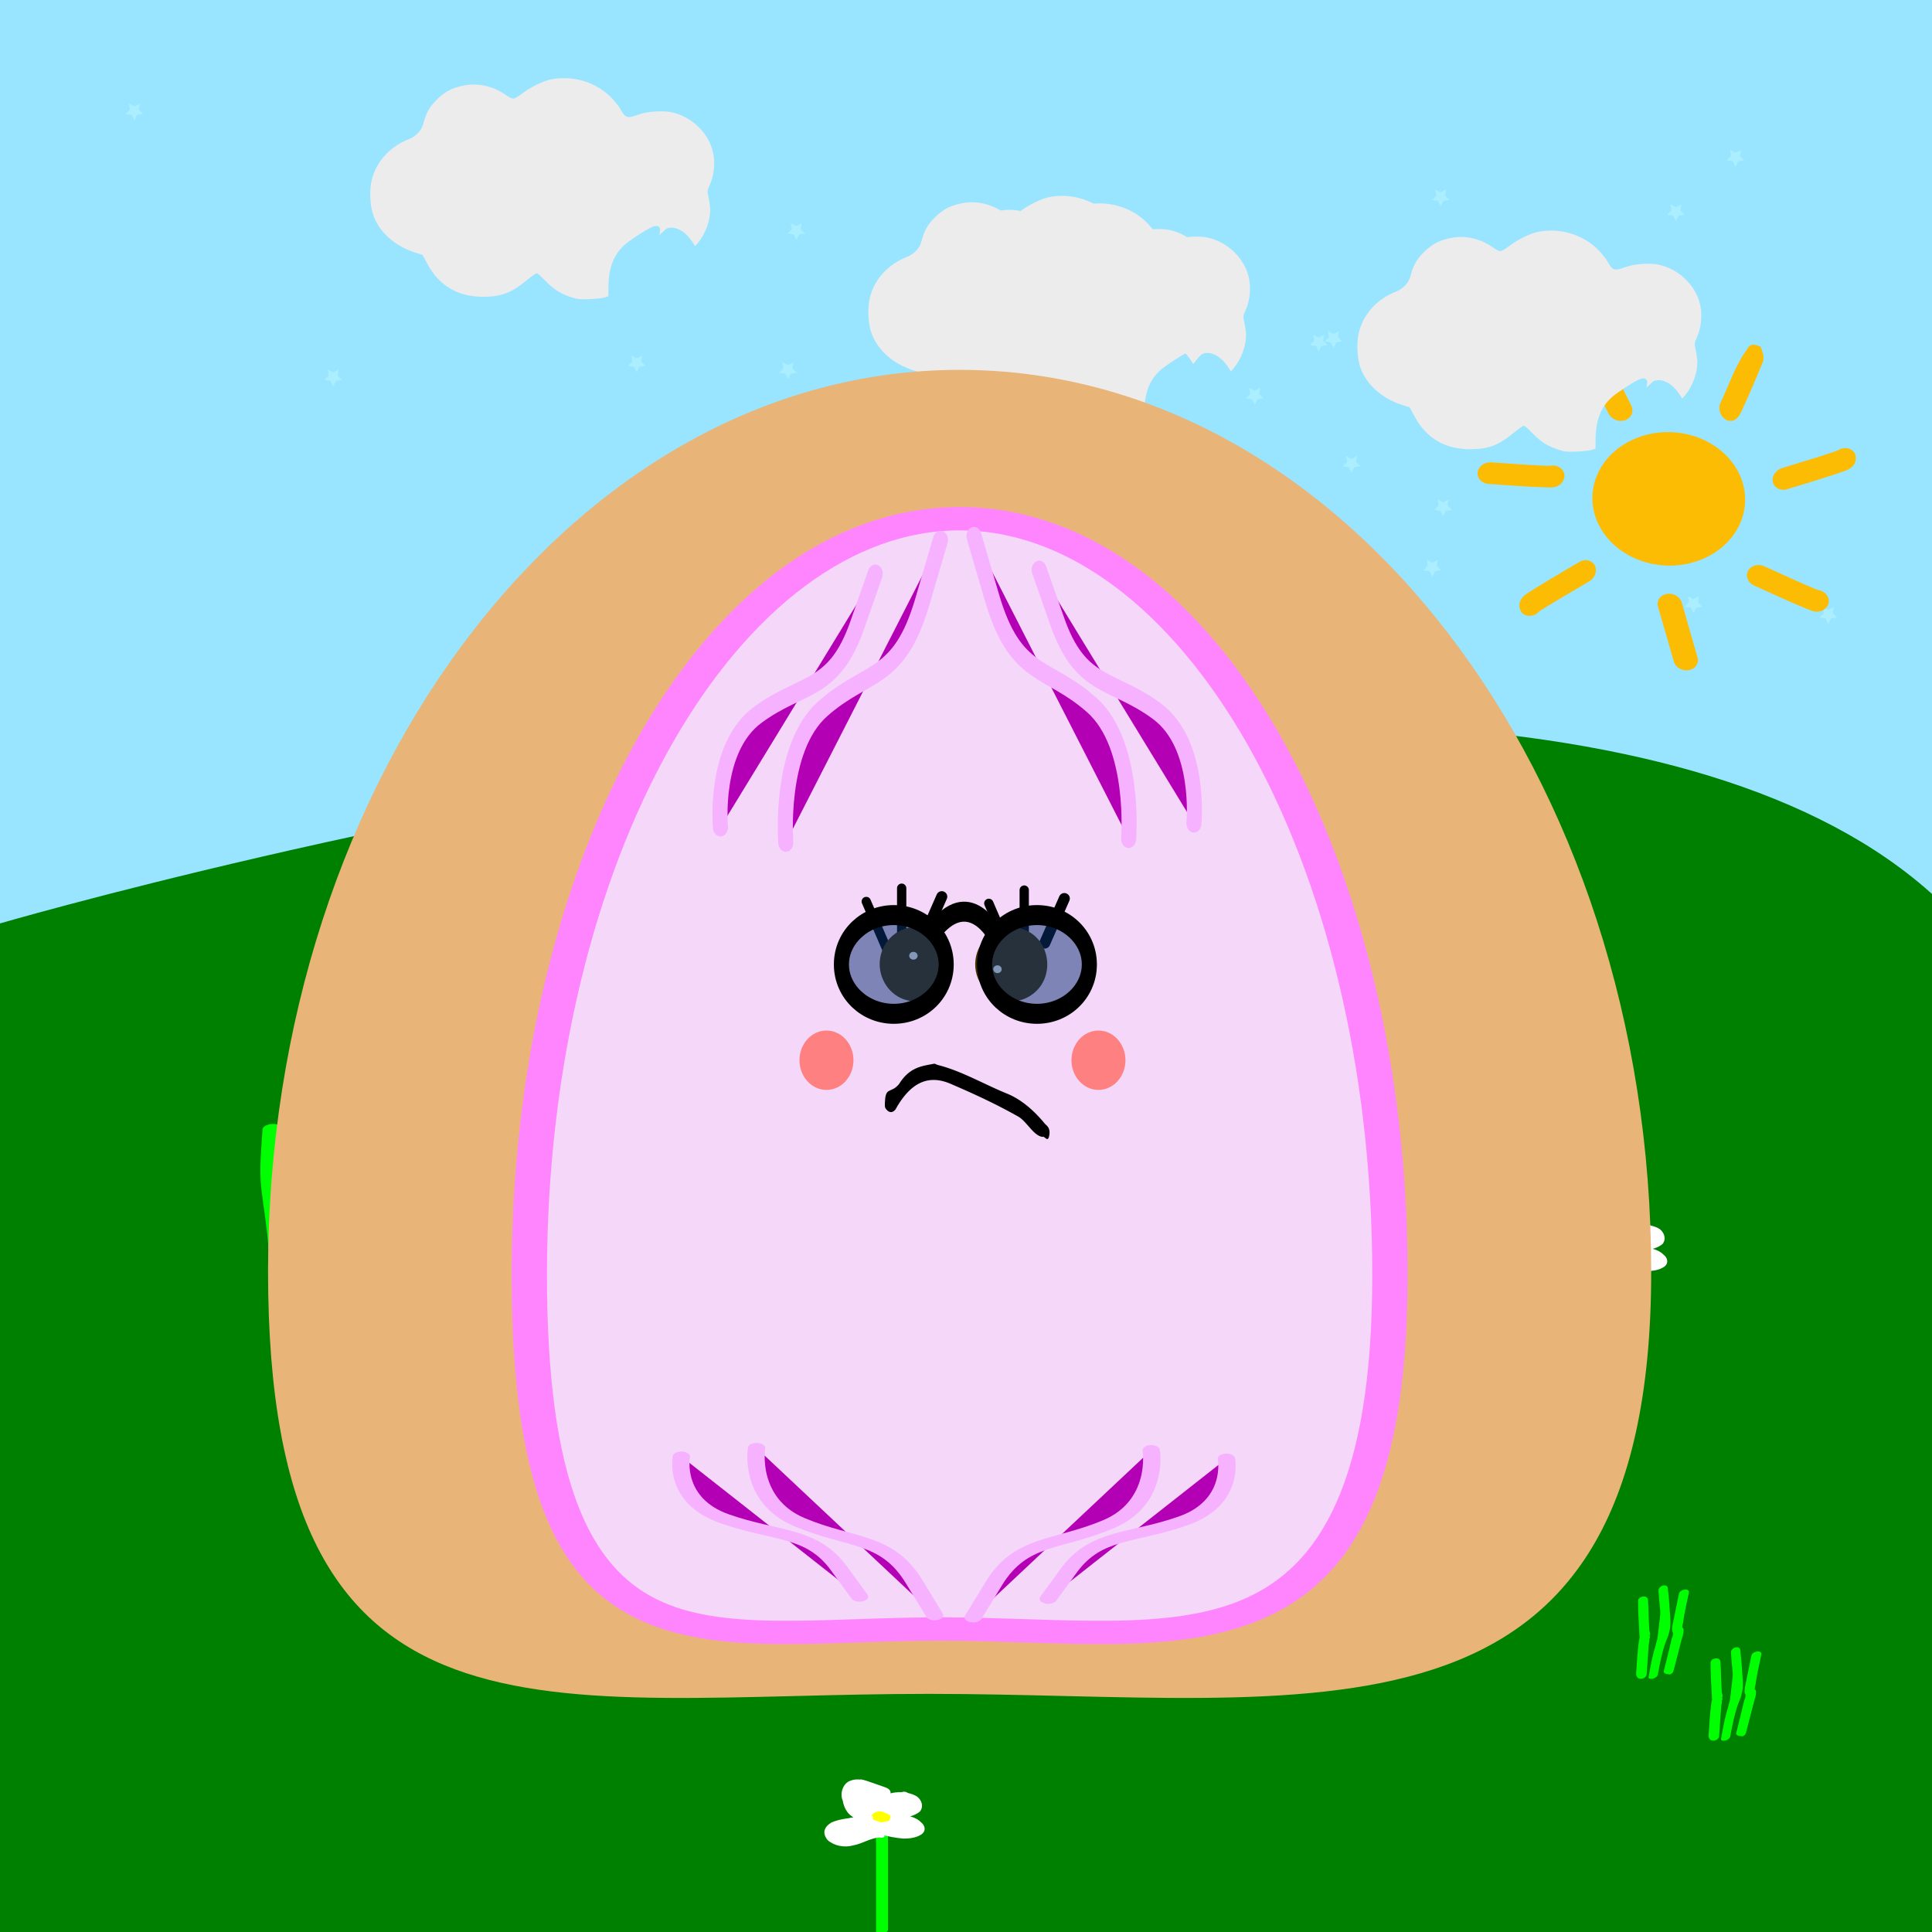 <?xml version="1.0" encoding="UTF-8" standalone="no"?>
    <!-- Created with Love -->
    
    
    <svg
       width="256mm"
       height="256mm"
       viewBox="0 0 256 256"
       version="1.1"
       id="svg1227"
       inkscape:version="1.1 (c68e22c387, 2021-05-23)"
       sodipodi:docname="alice_6_0038032_17_55_332200_E9B478_FFCD94_473002_1.8967732996368_1.2533189626376_1_0_0_4.4_25_25_5_3_2_3.svg"
       xmlns:inkscape="http://www.inkscape.org/namespaces/inkscape"
       xmlns:sodipodi="http://sodipodi.sourceforge.net/DTD/sodipodi-0.dtd"
       xmlns:xlink="http://www.w3.org/1999/xlink"
       xmlns="http://www.w3.org/2000/svg"
       xmlns:svg="http://www.w3.org/2000/svg"
       xmlns:rdf="http://www.w3.org/1999/02/22-rdf-syntax-ns#"
       xmlns:cc="http://creativecommons.org/ns#"
       xmlns:dc="http://purl.org/dc/elements/1.1/">
      <title
         id="title826">DNA alice_6_0038032_17_55_332200_E9B478_FFCD94_473002_1.8967732996368_1.2533189626376_1_0_0_4.4_25_25_5_3_2_3</title>
      <sodipodi:namedview
         id="chonchon"
         pagecolor="#505050"
         bordercolor="#eeeeee"
         borderopacity="1"
         inkscape:pageshadow="0"
         inkscape:pageopacity="0"
         inkscape:pagecheckerboard="0"
         inkscape:document-units="mm"
         showgrid="false"
         inkscape:zoom="0.7500982"
         inkscape:cx="512"
         inkscape:cy="512"
         inkscape:window-width="512"
         inkscape:window-height="512"
         inkscape:window-x="0"
         inkscape:window-y="0"
         inkscape:window-maximized="0"
         inkscape:current-layer="layer1"
         fit-margin-top="0"
         fit-margin-left="0"
         fit-margin-right="0"
         fit-margin-bottom="0" />
      <defs
         id="defs1224" />
    
<g
     inkscape:groupmode="layer"
     id="g6036"
     inkscape:label="fondHaut"
     style="display:inline"
     transform="translate(33.304,170.164)">
    <rect
       style="display:inline;fill:#99e5ff;fill-opacity:1;stroke:none;stroke-width:0.708;stroke-linejoin:round;stroke-miterlimit:4;stroke-dasharray:none;stroke-opacity:1"
       id="rect6034"
       width="265.585"
       height="265.559"
       x="-33.508"
       y="-171.057" />
    <path
       d="m 98.886,-46.923 c -2.705,1.399 -3.802,5.351 -2.358,8.355 1.645,3.416 5.338,4.095 7.732,1.42 2.523,-2.819 1.81,-8.067 -1.353,-9.734 -1.298,-0.7 -2.742,-0.72 -4.021,-0.041 z"
       id="path60-4-2"
       style="display:inline;fill:#000000;stroke:none;stroke-width:0.019" />
  </g>
  
            <g
            inkscape:groupmode="layer"
            id="layer31"
            inkscape:label="etoiles">
                <path
                sodipodi:type="star"
                style="fill:#aaeeff;fill-opacity:1;stroke-width:6.667;stroke-linecap:round;stroke-linejoin:round"
                id="path4848-2_1"
                inkscape:flatsided="false"
                sodipodi:sides="5"
                sodipodi:cx="417.40503"
                sodipodi:cy="90.942993"
                sodipodi:r1="4.663743"
                sodipodi:r2="2.3318715"
                sodipodi:arg1="1.5707963"
                sodipodi:arg2="2.1991149"
                inkscape:rounded="0"
                inkscape:randomized="0"
                transform="matrix(0.265,0,0,0.265,-106.428,-19.244)
                            translate(704.6,80.2)"
                inkscape:transform-center-x="1.39135e-06"
                inkscape:transform-center-y="0.11783131"
                d="m 417.405,95.607 -1.371,-2.777 -3.065,-0.445 2.218,-2.162 -0.524,-3.052 2.741,1.441 2.741,-1.441 -0.524,3.052 2.218,2.162 -3.065,0.445 z" />
                <path
                sodipodi:type="star"
                style="fill:#aaeeff;fill-opacity:1;stroke-width:6.667;stroke-linecap:round;stroke-linejoin:round"
                id="path4848-2_2"
                inkscape:flatsided="false"
                sodipodi:sides="5"
                sodipodi:cx="417.40503"
                sodipodi:cy="90.942993"
                sodipodi:r1="4.663743"
                sodipodi:r2="2.3318715"
                sodipodi:arg1="1.5707963"
                sodipodi:arg2="2.1991149"
                inkscape:rounded="0"
                inkscape:randomized="0"
                transform="matrix(0.265,0,0,0.265,-106.428,-19.244)
                            translate(852,60.4)"
                inkscape:transform-center-x="1.39135e-06"
                inkscape:transform-center-y="0.11783131"
                d="m 417.405,95.607 -1.371,-2.777 -3.065,-0.445 2.218,-2.162 -0.524,-3.052 2.741,1.441 2.741,-1.441 -0.524,3.052 2.218,2.162 -3.065,0.445 z" />
                <path
                sodipodi:type="star"
                style="fill:#aaeeff;fill-opacity:1;stroke-width:6.667;stroke-linecap:round;stroke-linejoin:round"
                id="path4848-2_3"
                inkscape:flatsided="false"
                sodipodi:sides="5"
                sodipodi:cx="417.40503"
                sodipodi:cy="90.942993"
                sodipodi:r1="4.663743"
                sodipodi:r2="2.3318715"
                sodipodi:arg1="1.5707963"
                sodipodi:arg2="2.1991149"
                inkscape:rounded="0"
                inkscape:randomized="0"
                transform="matrix(0.265,0,0,0.265,-106.428,-19.244)
                            translate(527,134.8)"
                inkscape:transform-center-x="1.39135e-06"
                inkscape:transform-center-y="0.11783131"
                d="m 417.405,95.607 -1.371,-2.777 -3.065,-0.445 2.218,-2.162 -0.524,-3.052 2.741,1.441 2.741,-1.441 -0.524,3.052 2.218,2.162 -3.065,0.445 z" />
                <path
                sodipodi:type="star"
                style="fill:#aaeeff;fill-opacity:1;stroke-width:6.667;stroke-linecap:round;stroke-linejoin:round"
                id="path4848-2_4"
                inkscape:flatsided="false"
                sodipodi:sides="5"
                sodipodi:cx="417.40503"
                sodipodi:cy="90.942993"
                sodipodi:r1="4.663743"
                sodipodi:r2="2.3318715"
                sodipodi:arg1="1.5707963"
                sodipodi:arg2="2.1991149"
                inkscape:rounded="0"
                inkscape:randomized="0"
                transform="matrix(0.265,0,0,0.265,-106.428,-19.244)
                            translate(831,283.6)"
                inkscape:transform-center-x="1.39135e-06"
                inkscape:transform-center-y="0.11783131"
                d="m 417.405,95.607 -1.371,-2.777 -3.065,-0.445 2.218,-2.162 -0.524,-3.052 2.741,1.441 2.741,-1.441 -0.524,3.052 2.218,2.162 -3.065,0.445 z" />
                <path
                sodipodi:type="star"
                style="fill:#aaeeff;fill-opacity:1;stroke-width:6.667;stroke-linecap:round;stroke-linejoin:round"
                id="path4848-2_5"
                inkscape:flatsided="false"
                sodipodi:sides="5"
                sodipodi:cx="417.40503"
                sodipodi:cy="90.942993"
                sodipodi:r1="4.663743"
                sodipodi:r2="2.3318715"
                sodipodi:arg1="1.5707963"
                sodipodi:arg2="2.1991149"
                inkscape:rounded="0"
                inkscape:randomized="0"
                transform="matrix(0.265,0,0,0.265,-106.428,-19.244)
                            translate(382.4,97)"
                inkscape:transform-center-x="1.39135e-06"
                inkscape:transform-center-y="0.11783131"
                d="m 417.405,95.607 -1.371,-2.777 -3.065,-0.445 2.218,-2.162 -0.524,-3.052 2.741,1.441 2.741,-1.441 -0.524,3.052 2.218,2.162 -3.065,0.445 z" />
                <path
                sodipodi:type="star"
                style="fill:#aaeeff;fill-opacity:1;stroke-width:6.667;stroke-linecap:round;stroke-linejoin:round"
                id="path4848-2_6"
                inkscape:flatsided="false"
                sodipodi:sides="5"
                sodipodi:cx="417.40503"
                sodipodi:cy="90.942993"
                sodipodi:r1="4.663743"
                sodipodi:r2="2.3318715"
                sodipodi:arg1="1.5707963"
                sodipodi:arg2="2.1991149"
                inkscape:rounded="0"
                inkscape:randomized="0"
                transform="matrix(0.265,0,0,0.265,-106.428,-19.244)
                            translate(378.2,166.6)"
                inkscape:transform-center-x="1.39135e-06"
                inkscape:transform-center-y="0.11783131"
                d="m 417.405,95.607 -1.371,-2.777 -3.065,-0.445 2.218,-2.162 -0.524,-3.052 2.741,1.441 2.741,-1.441 -0.524,3.052 2.218,2.162 -3.065,0.445 z" />
                <path
                sodipodi:type="star"
                style="fill:#aaeeff;fill-opacity:1;stroke-width:6.667;stroke-linecap:round;stroke-linejoin:round"
                id="path4848-2_7"
                inkscape:flatsided="false"
                sodipodi:sides="5"
                sodipodi:cx="417.40503"
                sodipodi:cy="90.942993"
                sodipodi:r1="4.663743"
                sodipodi:r2="2.3318715"
                sodipodi:arg1="1.5707963"
                sodipodi:arg2="2.1991149"
                inkscape:rounded="0"
                inkscape:randomized="0"
                transform="matrix(0.265,0,0,0.265,-106.428,-19.244)
                            translate(705.8,235.2)"
                inkscape:transform-center-x="1.39135e-06"
                inkscape:transform-center-y="0.11783131"
                d="m 417.405,95.607 -1.371,-2.777 -3.065,-0.445 2.218,-2.162 -0.524,-3.052 2.741,1.441 2.741,-1.441 -0.524,3.052 2.218,2.162 -3.065,0.445 z" />
                <path
                sodipodi:type="star"
                style="fill:#aaeeff;fill-opacity:1;stroke-width:6.667;stroke-linecap:round;stroke-linejoin:round"
                id="path4848-2_8"
                inkscape:flatsided="false"
                sodipodi:sides="5"
                sodipodi:cx="417.40503"
                sodipodi:cy="90.942993"
                sodipodi:r1="4.663743"
                sodipodi:r2="2.3318715"
                sodipodi:arg1="1.5707963"
                sodipodi:arg2="2.1991149"
                inkscape:rounded="0"
                inkscape:randomized="0"
                transform="matrix(0.265,0,0,0.265,-106.428,-19.244)
                            translate(302.6,163.2)"
                inkscape:transform-center-x="1.39135e-06"
                inkscape:transform-center-y="0.11783131"
                d="m 417.405,95.607 -1.371,-2.777 -3.065,-0.445 2.218,-2.162 -0.524,-3.052 2.741,1.441 2.741,-1.441 -0.524,3.052 2.218,2.162 -3.065,0.445 z" />
                <path
                sodipodi:type="star"
                style="fill:#aaeeff;fill-opacity:1;stroke-width:6.667;stroke-linecap:round;stroke-linejoin:round"
                id="path4848-2_9"
                inkscape:flatsided="false"
                sodipodi:sides="5"
                sodipodi:cx="417.40503"
                sodipodi:cy="90.942993"
                sodipodi:r1="4.663743"
                sodipodi:r2="2.3318715"
                sodipodi:arg1="1.5707963"
                sodipodi:arg2="2.1991149"
                inkscape:rounded="0"
                inkscape:randomized="0"
                transform="matrix(0.265,0,0,0.265,-106.428,-19.244)
                            translate(700.4,265.4)"
                inkscape:transform-center-x="1.39135e-06"
                inkscape:transform-center-y="0.11783131"
                d="m 417.405,95.607 -1.371,-2.777 -3.065,-0.445 2.218,-2.162 -0.524,-3.052 2.741,1.441 2.741,-1.441 -0.524,3.052 2.218,2.162 -3.065,0.445 z" />
                <path
                sodipodi:type="star"
                style="fill:#aaeeff;fill-opacity:1;stroke-width:6.667;stroke-linecap:round;stroke-linejoin:round"
                id="path4848-2_10"
                inkscape:flatsided="false"
                sodipodi:sides="5"
                sodipodi:cx="417.40503"
                sodipodi:cy="90.942993"
                sodipodi:r1="4.663743"
                sodipodi:r2="2.3318715"
                sodipodi:arg1="1.5707963"
                sodipodi:arg2="2.1991149"
                inkscape:rounded="0"
                inkscape:randomized="0"
                transform="matrix(0.265,0,0,0.265,-106.428,-19.244)
                            translate(269.2,103)"
                inkscape:transform-center-x="1.39135e-06"
                inkscape:transform-center-y="0.11783131"
                d="m 417.405,95.607 -1.371,-2.777 -3.065,-0.445 2.218,-2.162 -0.524,-3.052 2.741,1.441 2.741,-1.441 -0.524,3.052 2.218,2.162 -3.065,0.445 z" />
                <path
                sodipodi:type="star"
                style="fill:#aaeeff;fill-opacity:1;stroke-width:6.667;stroke-linecap:round;stroke-linejoin:round"
                id="path4848-2_11"
                inkscape:flatsided="false"
                sodipodi:sides="5"
                sodipodi:cx="417.40503"
                sodipodi:cy="90.942993"
                sodipodi:r1="4.663743"
                sodipodi:r2="2.3318715"
                sodipodi:arg1="1.5707963"
                sodipodi:arg2="2.1991149"
                inkscape:rounded="0"
                inkscape:randomized="0"
                transform="matrix(0.265,0,0,0.265,-106.428,-19.244)
                            translate(822.2,87.6)"
                inkscape:transform-center-x="1.39135e-06"
                inkscape:transform-center-y="0.11783131"
                d="m 417.405,95.607 -1.371,-2.777 -3.065,-0.445 2.218,-2.162 -0.524,-3.052 2.741,1.441 2.741,-1.441 -0.524,3.052 2.218,2.162 -3.065,0.445 z" />
                <path
                sodipodi:type="star"
                style="fill:#aaeeff;fill-opacity:1;stroke-width:6.667;stroke-linecap:round;stroke-linejoin:round"
                id="path4848-2_12"
                inkscape:flatsided="false"
                sodipodi:sides="5"
                sodipodi:cx="417.40503"
                sodipodi:cy="90.942993"
                sodipodi:r1="4.663743"
                sodipodi:r2="2.3318715"
                sodipodi:arg1="1.5707963"
                sodipodi:arg2="2.1991149"
                inkscape:rounded="0"
                inkscape:randomized="0"
                transform="matrix(0.265,0,0,0.265,-106.428,-19.244)
                            translate(51.4,37.2)"
                inkscape:transform-center-x="1.39135e-06"
                inkscape:transform-center-y="0.11783131"
                d="m 417.405,95.607 -1.371,-2.777 -3.065,-0.445 2.218,-2.162 -0.524,-3.052 2.741,1.441 2.741,-1.441 -0.524,3.052 2.218,2.162 -3.065,0.445 z" />
                <path
                sodipodi:type="star"
                style="fill:#aaeeff;fill-opacity:1;stroke-width:6.667;stroke-linecap:round;stroke-linejoin:round"
                id="path4848-2_13"
                inkscape:flatsided="false"
                sodipodi:sides="5"
                sodipodi:cx="417.40503"
                sodipodi:cy="90.942993"
                sodipodi:r1="4.663743"
                sodipodi:r2="2.3318715"
                sodipodi:arg1="1.5707963"
                sodipodi:arg2="2.1991149"
                inkscape:rounded="0"
                inkscape:randomized="0"
                transform="matrix(0.265,0,0,0.265,-106.428,-19.244)
                            translate(660,213.4)"
                inkscape:transform-center-x="1.39135e-06"
                inkscape:transform-center-y="0.11783131"
                d="m 417.405,95.607 -1.371,-2.777 -3.065,-0.445 2.218,-2.162 -0.524,-3.052 2.741,1.441 2.741,-1.441 -0.524,3.052 2.218,2.162 -3.065,0.445 z" />
                <path
                sodipodi:type="star"
                style="fill:#aaeeff;fill-opacity:1;stroke-width:6.667;stroke-linecap:round;stroke-linejoin:round"
                id="path4848-2_14"
                inkscape:flatsided="false"
                sodipodi:sides="5"
                sodipodi:cx="417.40503"
                sodipodi:cy="90.942993"
                sodipodi:r1="4.663743"
                sodipodi:r2="2.3318715"
                sodipodi:arg1="1.5707963"
                sodipodi:arg2="2.1991149"
                inkscape:rounded="0"
                inkscape:randomized="0"
                transform="matrix(0.265,0,0,0.265,-106.428,-19.244)
                            translate(651,151)"
                inkscape:transform-center-x="1.39135e-06"
                inkscape:transform-center-y="0.11783131"
                d="m 417.405,95.607 -1.371,-2.777 -3.065,-0.445 2.218,-2.162 -0.524,-3.052 2.741,1.441 2.741,-1.441 -0.524,3.052 2.218,2.162 -3.065,0.445 z" />
                <path
                sodipodi:type="star"
                style="fill:#aaeeff;fill-opacity:1;stroke-width:6.667;stroke-linecap:round;stroke-linejoin:round"
                id="path4848-2_15"
                inkscape:flatsided="false"
                sodipodi:sides="5"
                sodipodi:cx="417.40503"
                sodipodi:cy="90.942993"
                sodipodi:r1="4.663743"
                sodipodi:r2="2.3318715"
                sodipodi:arg1="1.5707963"
                sodipodi:arg2="2.1991149"
                inkscape:rounded="0"
                inkscape:randomized="0"
                transform="matrix(0.265,0,0,0.265,-106.428,-19.244)
                            translate(611.6,179.4)"
                inkscape:transform-center-x="1.39135e-06"
                inkscape:transform-center-y="0.11783131"
                d="m 417.405,95.607 -1.371,-2.777 -3.065,-0.445 2.218,-2.162 -0.524,-3.052 2.741,1.441 2.741,-1.441 -0.524,3.052 2.218,2.162 -3.065,0.445 z" />
                <path
                sodipodi:type="star"
                style="fill:#aaeeff;fill-opacity:1;stroke-width:6.667;stroke-linecap:round;stroke-linejoin:round"
                id="path4848-2_16"
                inkscape:flatsided="false"
                sodipodi:sides="5"
                sodipodi:cx="417.40503"
                sodipodi:cy="90.942993"
                sodipodi:r1="4.663743"
                sodipodi:r2="2.3318715"
                sodipodi:arg1="1.5707963"
                sodipodi:arg2="2.1991149"
                inkscape:rounded="0"
                inkscape:randomized="0"
                transform="matrix(0.265,0,0,0.265,-106.428,-19.244)
                            translate(643.6,152.8)"
                inkscape:transform-center-x="1.39135e-06"
                inkscape:transform-center-y="0.11783131"
                d="m 417.405,95.607 -1.371,-2.777 -3.065,-0.445 2.218,-2.162 -0.524,-3.052 2.741,1.441 2.741,-1.441 -0.524,3.052 2.218,2.162 -3.065,0.445 z" />
                <path
                sodipodi:type="star"
                style="fill:#aaeeff;fill-opacity:1;stroke-width:6.667;stroke-linecap:round;stroke-linejoin:round"
                id="path4848-2_17"
                inkscape:flatsided="false"
                sodipodi:sides="5"
                sodipodi:cx="417.40503"
                sodipodi:cy="90.942993"
                sodipodi:r1="4.663743"
                sodipodi:r2="2.3318715"
                sodipodi:arg1="1.5707963"
                sodipodi:arg2="2.1991149"
                inkscape:rounded="0"
                inkscape:randomized="0"
                transform="matrix(0.265,0,0,0.265,-106.428,-19.244)
                            translate(150.8,170.2)"
                inkscape:transform-center-x="1.39135e-06"
                inkscape:transform-center-y="0.11783131"
                d="m 417.405,95.607 -1.371,-2.777 -3.065,-0.445 2.218,-2.162 -0.524,-3.052 2.741,1.441 2.741,-1.441 -0.524,3.052 2.218,2.162 -3.065,0.445 z" />
                <path
                sodipodi:type="star"
                style="fill:#aaeeff;fill-opacity:1;stroke-width:6.667;stroke-linecap:round;stroke-linejoin:round"
                id="path4848-2_18"
                inkscape:flatsided="false"
                sodipodi:sides="5"
                sodipodi:cx="417.40503"
                sodipodi:cy="90.942993"
                sodipodi:r1="4.663743"
                sodipodi:r2="2.3318715"
                sodipodi:arg1="1.5707963"
                sodipodi:arg2="2.1991149"
                inkscape:rounded="0"
                inkscape:randomized="0"
                transform="matrix(0.265,0,0,0.265,-106.428,-19.244)
                            translate(390.8,338.4)"
                inkscape:transform-center-x="1.39135e-06"
                inkscape:transform-center-y="0.11783131"
                d="m 417.405,95.607 -1.371,-2.777 -3.065,-0.445 2.218,-2.162 -0.524,-3.052 2.741,1.441 2.741,-1.441 -0.524,3.052 2.218,2.162 -3.065,0.445 z" />
                <path
                sodipodi:type="star"
                style="fill:#aaeeff;fill-opacity:1;stroke-width:6.667;stroke-linecap:round;stroke-linejoin:round"
                id="path4848-2_19"
                inkscape:flatsided="false"
                sodipodi:sides="5"
                sodipodi:cx="417.40503"
                sodipodi:cy="90.942993"
                sodipodi:r1="4.663743"
                sodipodi:r2="2.3318715"
                sodipodi:arg1="1.5707963"
                sodipodi:arg2="2.1991149"
                inkscape:rounded="0"
                inkscape:randomized="0"
                transform="matrix(0.265,0,0,0.265,-106.428,-19.244)
                            translate(414.4,317.8)"
                inkscape:transform-center-x="1.39135e-06"
                inkscape:transform-center-y="0.11783131"
                d="m 417.405,95.607 -1.371,-2.777 -3.065,-0.445 2.218,-2.162 -0.524,-3.052 2.741,1.441 2.741,-1.441 -0.524,3.052 2.218,2.162 -3.065,0.445 z" />
                <path
                sodipodi:type="star"
                style="fill:#aaeeff;fill-opacity:1;stroke-width:6.667;stroke-linecap:round;stroke-linejoin:round"
                id="path4848-2_20"
                inkscape:flatsided="false"
                sodipodi:sides="5"
                sodipodi:cx="417.40503"
                sodipodi:cy="90.942993"
                sodipodi:r1="4.663743"
                sodipodi:r2="2.3318715"
                sodipodi:arg1="1.5707963"
                sodipodi:arg2="2.1991149"
                inkscape:rounded="0"
                inkscape:randomized="0"
                transform="matrix(0.265,0,0,0.265,-106.428,-19.244)
                            translate(322.2,352)"
                inkscape:transform-center-x="1.39135e-06"
                inkscape:transform-center-y="0.11783131"
                d="m 417.405,95.607 -1.371,-2.777 -3.065,-0.445 2.218,-2.162 -0.524,-3.052 2.741,1.441 2.741,-1.441 -0.524,3.052 2.218,2.162 -3.065,0.445 z" />
                <path
                sodipodi:type="star"
                style="fill:#aaeeff;fill-opacity:1;stroke-width:6.667;stroke-linecap:round;stroke-linejoin:round"
                id="path4848-2_21"
                inkscape:flatsided="false"
                sodipodi:sides="5"
                sodipodi:cx="417.40503"
                sodipodi:cy="90.942993"
                sodipodi:r1="4.663743"
                sodipodi:r2="2.3318715"
                sodipodi:arg1="1.5707963"
                sodipodi:arg2="2.1991149"
                inkscape:rounded="0"
                inkscape:randomized="0"
                transform="matrix(0.265,0,0,0.265,-106.428,-19.244)
                            translate(361.4,196.8)"
                inkscape:transform-center-x="1.39135e-06"
                inkscape:transform-center-y="0.11783131"
                d="m 417.405,95.607 -1.371,-2.777 -3.065,-0.445 2.218,-2.162 -0.524,-3.052 2.741,1.441 2.741,-1.441 -0.524,3.052 2.218,2.162 -3.065,0.445 z" />
                <path
                sodipodi:type="star"
                style="fill:#aaeeff;fill-opacity:1;stroke-width:6.667;stroke-linecap:round;stroke-linejoin:round"
                id="path4848-2_22"
                inkscape:flatsided="false"
                sodipodi:sides="5"
                sodipodi:cx="417.40503"
                sodipodi:cy="90.942993"
                sodipodi:r1="4.663743"
                sodipodi:r2="2.3318715"
                sodipodi:arg1="1.5707963"
                sodipodi:arg2="2.1991149"
                inkscape:rounded="0"
                inkscape:randomized="0"
                transform="matrix(0.265,0,0,0.265,-106.428,-19.244)
                            translate(580.8,375.4)"
                inkscape:transform-center-x="1.39135e-06"
                inkscape:transform-center-y="0.11783131"
                d="m 417.405,95.607 -1.371,-2.777 -3.065,-0.445 2.218,-2.162 -0.524,-3.052 2.741,1.441 2.741,-1.441 -0.524,3.052 2.218,2.162 -3.065,0.445 z" />
                <path
                sodipodi:type="star"
                style="fill:#aaeeff;fill-opacity:1;stroke-width:6.667;stroke-linecap:round;stroke-linejoin:round"
                id="path4848-2_23"
                inkscape:flatsided="false"
                sodipodi:sides="5"
                sodipodi:cx="417.40503"
                sodipodi:cy="90.942993"
                sodipodi:r1="4.663743"
                sodipodi:r2="2.3318715"
                sodipodi:arg1="1.5707963"
                sodipodi:arg2="2.1991149"
                inkscape:rounded="0"
                inkscape:randomized="0"
                transform="matrix(0.265,0,0,0.265,-106.428,-19.244)
                            translate(973,44.6)"
                inkscape:transform-center-x="1.39135e-06"
                inkscape:transform-center-y="0.11783131"
                d="m 417.405,95.607 -1.371,-2.777 -3.065,-0.445 2.218,-2.162 -0.524,-3.052 2.741,1.441 2.741,-1.441 -0.524,3.052 2.218,2.162 -3.065,0.445 z" />
                <path
                sodipodi:type="star"
                style="fill:#aaeeff;fill-opacity:1;stroke-width:6.667;stroke-linecap:round;stroke-linejoin:round"
                id="path4848-2_24"
                inkscape:flatsided="false"
                sodipodi:sides="5"
                sodipodi:cx="417.40503"
                sodipodi:cy="90.942993"
                sodipodi:r1="4.663743"
                sodipodi:r2="2.3318715"
                sodipodi:arg1="1.5707963"
                sodipodi:arg2="2.1991149"
                inkscape:rounded="0"
                inkscape:randomized="0"
                transform="matrix(0.265,0,0,0.265,-106.428,-19.244)
                            translate(540.2,372.4)"
                inkscape:transform-center-x="1.39135e-06"
                inkscape:transform-center-y="0.11783131"
                d="m 417.405,95.607 -1.371,-2.777 -3.065,-0.445 2.218,-2.162 -0.524,-3.052 2.741,1.441 2.741,-1.441 -0.524,3.052 2.218,2.162 -3.065,0.445 z" />
                <path
                sodipodi:type="star"
                style="fill:#aaeeff;fill-opacity:1;stroke-width:6.667;stroke-linecap:round;stroke-linejoin:round"
                id="path4848-2_25"
                inkscape:flatsided="false"
                sodipodi:sides="5"
                sodipodi:cx="417.40503"
                sodipodi:cy="90.942993"
                sodipodi:r1="4.663743"
                sodipodi:r2="2.3318715"
                sodipodi:arg1="1.5707963"
                sodipodi:arg2="2.1991149"
                inkscape:rounded="0"
                inkscape:randomized="0"
                transform="matrix(0.265,0,0,0.265,-106.428,-19.244)
                            translate(898.4,289)"
                inkscape:transform-center-x="1.39135e-06"
                inkscape:transform-center-y="0.11783131"
                d="m 417.405,95.607 -1.371,-2.777 -3.065,-0.445 2.218,-2.162 -0.524,-3.052 2.741,1.441 2.741,-1.441 -0.524,3.052 2.218,2.162 -3.065,0.445 z" /></g><g
     inkscape:groupmode="layer"
     id="layer96"
     inkscape:label="arev"
     style="display:inline">
    <g
       id="g1227"
       transform="translate(4.4,25)">
      <path
         fill="#ffbb00"
         fill-opacity="0.981"
         fill-rule="evenodd"
         stroke-width="0.373"
         stroke-linejoin="round"
         id="path910"
         d="m 226.469,43.576 c -1.501,4.687 -7.087,7.383 -12.468,6.017 -5.381,-1.365 -8.53,-6.278 -7.029,-10.965 1.501,-4.687 7.087,-7.383 12.468,-6.017 5.381,1.365 8.53,6.278 7.029,10.965 z" />
      <path
         fill="#ffbb00"
         fill-opacity="0.981"
         fill-rule="evenodd"
         stroke-width="0.413"
         stroke-linecap="round"
         stroke-linejoin="round"
         id="path855"
         d="m 206.958,20.506 c -0.631,-0.192 -1.295,-0.041 -1.702,0.388 -0.407,0.429 -0.484,1.058 -0.196,1.611 0,0 0.887,1.749 3.64,7.213 0.239,0.534 0.77,0.93 1.382,1.03 0.612,0.1 1.205,-0.112 1.545,-0.551 0.34,-0.44 0.371,-1.036 0.081,-1.552 -2.751,-5.462 -3.623,-7.207 -3.623,-7.207 -0.214,-0.44 -0.628,-0.783 -1.125,-0.932 z" />
      <path
         fill="#ffbb00"
         fill-opacity="0.981"
         fill-rule="evenodd"
         stroke-width="0.397"
         stroke-linecap="round"
         stroke-linejoin="round"
         id="path855-0"
         d="m 217.552,53.849 c -0.574,-0.272 -1.251,-0.232 -1.735,0.101 -0.484,0.333 -0.686,0.9 -0.519,1.452 0,0 0.507,1.741 2.072,7.18 0.124,0.527 0.56,0.971 1.134,1.155 0.575,0.184 1.195,0.079 1.615,-0.275 0.42,-0.353 0.571,-0.897 0.394,-1.415 -1.565,-5.437 -2.058,-7.173 -2.058,-7.173 -0.118,-0.437 -0.452,-0.815 -0.905,-1.026 z"
         style="display:inline" />
      <path
         fill="#ffbb00"
         fill-opacity="0.981"
         fill-rule="evenodd"
         stroke-width="0.397"
         stroke-linecap="round"
         stroke-linejoin="round"
         id="path863"
         d="m 236.961,53.3 c -0.163,-0.071 -0.337,-0.118 -0.515,-0.14 -0.098,-0.035 -0.193,-0.073 -0.532,-0.212 -0.909,-0.373 -2.774,-1.19 -6.504,-2.898 -0.531,-0.251 -1.156,-0.237 -1.637,0.036 -0.481,0.273 -0.743,0.764 -0.686,1.284 0.057,0.52 0.425,0.988 0.963,1.226 3.753,1.718 5.644,2.536 6.644,2.946 0.5,0.205 0.773,0.32 0.99,0.39 0.108,0.035 0.18,0.061 0.375,0.092 0.097,0.016 0.22,0.044 0.488,0.017 0.067,-0.007 0.155,-0.025 0.246,-0.046 0.09,-0.021 0.309,-0.096 0.309,-0.096 1.8e-4,-9.8e-5 0.348,-0.237 0.348,-0.237 3e-5,-8e-5 0.313,-0.379 0.313,-0.379 0.192,-0.341 0.215,-0.744 0.064,-1.117 -0.151,-0.374 -0.463,-0.686 -0.866,-0.866 z" />
      <path
         fill="#ffbb00"
         fill-opacity="0.981"
         fill-rule="evenodd"
         stroke-width="0.397"
         stroke-linecap="round"
         stroke-linejoin="round"
         id="path863-9-3"
         d="m 201.445,36.674 c -0.178,-0.009 -0.357,0.007 -0.531,0.048 -0.104,0.001 -0.207,-4.76e-4 -0.572,-0.013 -0.982,-0.032 -3.015,-0.148 -7.106,-0.447 -0.585,-0.05 -1.166,0.181 -1.522,0.605 -0.355,0.424 -0.43,0.975 -0.195,1.442 0.235,0.467 0.743,0.778 1.33,0.814 4.116,0.301 6.174,0.408 7.254,0.444 0.54,0.018 0.836,0.03 1.063,0.02 0.114,-0.005 0.19,-0.006 0.383,-0.044 0.097,-0.019 0.221,-0.036 0.464,-0.154 0.061,-0.03 0.137,-0.077 0.214,-0.129 0.077,-0.052 0.256,-0.198 0.256,-0.198 1.4e-4,-1.44e-4 0.243,-0.343 0.243,-0.343 1e-5,-8.9e-5 0.161,-0.465 0.161,-0.465 0.061,-0.386 -0.058,-0.772 -0.33,-1.069 -0.272,-0.297 -0.673,-0.481 -1.113,-0.509 z"
         style="display:inline" />
      <path
         fill="#ffbb00"
         fill-opacity="0.981"
         fill-rule="evenodd"
         stroke-width="0.397"
         stroke-linecap="round"
         stroke-linejoin="round"
         id="path863-3"
         d="m 199.142,56.359 c 0.152,-0.093 0.291,-0.208 0.411,-0.34 0.085,-0.06 0.171,-0.116 0.479,-0.313 0.828,-0.529 2.57,-1.584 6.112,-3.652 0.51,-0.29 0.859,-0.809 0.912,-1.36 0.053,-0.551 -0.197,-1.047 -0.655,-1.3 -0.458,-0.252 -1.053,-0.221 -1.557,0.082 -3.564,2.081 -5.321,3.157 -6.232,3.739 -0.456,0.291 -0.706,0.448 -0.888,0.585 -0.091,0.069 -0.153,0.112 -0.291,0.253 -0.069,0.071 -0.162,0.155 -0.295,0.389 -0.033,0.059 -0.069,0.141 -0.104,0.227 -0.035,0.086 -0.099,0.308 -0.099,0.308 -2e-5,1.92e-4 -0.006,0.421 -0.006,0.421 4e-5,6.5e-5 0.13,0.475 0.13,0.475 0.168,0.353 0.485,0.604 0.877,0.695 0.392,0.091 0.828,0.016 1.206,-0.21 z"
         style="display:inline" />
      <path
         fill="#ffbb00"
         fill-opacity="0.981"
         fill-rule="evenodd"
         stroke-width="0.397"
         stroke-linecap="round"
         stroke-linejoin="round"
         id="path863-9"
         d="m 239.576,34.454 c -0.169,0.055 -0.331,0.134 -0.479,0.235 -0.097,0.038 -0.193,0.074 -0.539,0.193 -0.929,0.322 -2.868,0.941 -6.795,2.127 -0.564,0.163 -1.024,0.587 -1.204,1.11 -0.18,0.523 -0.052,1.064 0.334,1.416 0.387,0.352 0.972,0.46 1.533,0.284 3.951,-1.193 5.91,-1.829 6.932,-2.183 0.511,-0.177 0.791,-0.271 1,-0.362 0.104,-0.046 0.175,-0.073 0.342,-0.178 0.083,-0.053 0.194,-0.113 0.378,-0.31 0.046,-0.049 0.1,-0.121 0.154,-0.197 0.054,-0.076 0.168,-0.276 0.169,-0.277 7e-5,-1.83e-4 0.104,-0.408 0.104,-0.408 -2e-5,-8.9e-5 -0.016,-0.492 -0.016,-0.492 -0.081,-0.382 -0.33,-0.7 -0.691,-0.881 -0.36,-0.18 -0.801,-0.208 -1.222,-0.077 z"
         style="display:inline" />
      <path
         fill="#ffbb00"
         fill-opacity="0.981"
         fill-rule="evenodd"
         stroke-width="0.397"
         stroke-linecap="round"
         stroke-linejoin="round"
         id="path870-5"
         d="m 228.891,20.956 c -0.515,-0.245 -1.368,-0.605 -1.785,0.317 -1.523,2.038 -2.324,4.542 -3.547,7.134 -0.458,0.999 0.298,2.336 1.285,2.361 0.932,0.085 1.409,-0.968 1.739,-1.78 0.958,-2.018 1.806,-4.105 2.667,-6.182 0.111,-0.635 -0.107,-1.282 -0.361,-1.85 z"
         style="display:inline" />
    </g>
  </g>
  
            <g
                inkscape:groupmode="layer"
                id="layer95_1"
                transform="translate(151.6,12.6)"
                inkscape:label="cloud"
                style="display:inline">
            <g
                id="g1989_1">
                <path
                    style="display:inline;fill:#ececec;stroke:none;stroke-width:0.132"
                    d="m 54.844,46.966 c -1.536,-0.511 -2.35,-1.061 -3.768,-2.548 -0.316,-0.332 -0.663,-0.603 -0.772,-0.603 -0.108,0 -0.655,0.381 -1.215,0.846 -2.074,1.723 -3.427,2.251 -5.806,2.266 -3.359,0.021 -5.864,-1.432 -7.422,-4.306 L 35.186,41.376 34.308,41.099 c -2.814,-0.887 -4.895,-2.755 -5.68,-5.099 -0.395,-1.18 -0.486,-3.127 -0.205,-4.397 0.558,-2.522 2.4,-4.577 5.01,-5.588 0.857,-0.332 1.611,-1.121 1.824,-1.91 0.433,-1.601 0.796,-2.261 1.808,-3.286 1.122,-1.136 2.273,-1.698 3.993,-1.953 1.744,-0.258 3.692,0.248 5.209,1.351 0.346,0.252 0.769,0.458 0.939,0.458 0.174,0 0.711,-0.311 1.229,-0.712 1.056,-0.817 2.753,-1.643 3.794,-1.847 2.802,-0.549 5.78,0.308 7.787,2.24 0.52,0.5 1.121,1.225 1.335,1.611 0.73,1.31 0.923,1.374 2.461,0.813 1.132,-0.412 3.162,-0.557 4.347,-0.31 2.627,0.548 4.861,2.651 5.482,5.16 0.374,1.51 0.203,3.213 -0.465,4.645 -0.274,0.587 -0.277,0.644 -0.076,1.569 0.114,0.528 0.207,1.237 0.206,1.576 -0.005,1.438 -0.654,3.196 -1.591,4.314 l -0.406,0.485 -0.314,-0.485 c -0.817,-1.262 -1.827,-1.963 -2.826,-1.963 -0.472,0 -0.644,0.079 -1.084,0.498 l -0.523,0.498 0.079,-0.472 c 0.1,-0.594 -0.159,-0.842 -0.749,-0.718 -0.45,0.094 -1.955,0.996 -3.356,2.01 -1.89,1.369 -2.713,3.254 -2.721,6.229 l -0.003,1.039 -0.506,0.162 c -0.278,0.089 -1.174,0.188 -1.991,0.219 -1.335,0.051 -1.584,0.024 -2.475,-0.272 z"
                    id="path5903-3" />
            </g>
            </g>
            <g
                inkscape:groupmode="layer"
                id="layer95_2"
                transform="translate(91.8,9)"
                inkscape:label="cloud"
                style="display:inline">
            <g
                id="g1989_2">
                <path
                    style="display:inline;fill:#ececec;stroke:none;stroke-width:0.132"
                    d="m 54.844,46.966 c -1.536,-0.511 -2.35,-1.061 -3.768,-2.548 -0.316,-0.332 -0.663,-0.603 -0.772,-0.603 -0.108,0 -0.655,0.381 -1.215,0.846 -2.074,1.723 -3.427,2.251 -5.806,2.266 -3.359,0.021 -5.864,-1.432 -7.422,-4.306 L 35.186,41.376 34.308,41.099 c -2.814,-0.887 -4.895,-2.755 -5.68,-5.099 -0.395,-1.18 -0.486,-3.127 -0.205,-4.397 0.558,-2.522 2.4,-4.577 5.01,-5.588 0.857,-0.332 1.611,-1.121 1.824,-1.91 0.433,-1.601 0.796,-2.261 1.808,-3.286 1.122,-1.136 2.273,-1.698 3.993,-1.953 1.744,-0.258 3.692,0.248 5.209,1.351 0.346,0.252 0.769,0.458 0.939,0.458 0.174,0 0.711,-0.311 1.229,-0.712 1.056,-0.817 2.753,-1.643 3.794,-1.847 2.802,-0.549 5.78,0.308 7.787,2.24 0.52,0.5 1.121,1.225 1.335,1.611 0.73,1.31 0.923,1.374 2.461,0.813 1.132,-0.412 3.162,-0.557 4.347,-0.31 2.627,0.548 4.861,2.651 5.482,5.16 0.374,1.51 0.203,3.213 -0.465,4.645 -0.274,0.587 -0.277,0.644 -0.076,1.569 0.114,0.528 0.207,1.237 0.206,1.576 -0.005,1.438 -0.654,3.196 -1.591,4.314 l -0.406,0.485 -0.314,-0.485 c -0.817,-1.262 -1.827,-1.963 -2.826,-1.963 -0.472,0 -0.644,0.079 -1.084,0.498 l -0.523,0.498 0.079,-0.472 c 0.1,-0.594 -0.159,-0.842 -0.749,-0.718 -0.45,0.094 -1.955,0.996 -3.356,2.01 -1.89,1.369 -2.713,3.254 -2.721,6.229 l -0.003,1.039 -0.506,0.162 c -0.278,0.089 -1.174,0.188 -1.991,0.219 -1.335,0.051 -1.584,0.024 -2.475,-0.272 z"
                    id="path5903-3" />
            </g>
            </g>
            <g
                inkscape:groupmode="layer"
                id="layer95_3"
                transform="translate(20.8,-7.6)"
                inkscape:label="cloud"
                style="display:inline">
            <g
                id="g1989_3">
                <path
                    style="display:inline;fill:#ececec;stroke:none;stroke-width:0.132"
                    d="m 54.844,46.966 c -1.536,-0.511 -2.35,-1.061 -3.768,-2.548 -0.316,-0.332 -0.663,-0.603 -0.772,-0.603 -0.108,0 -0.655,0.381 -1.215,0.846 -2.074,1.723 -3.427,2.251 -5.806,2.266 -3.359,0.021 -5.864,-1.432 -7.422,-4.306 L 35.186,41.376 34.308,41.099 c -2.814,-0.887 -4.895,-2.755 -5.68,-5.099 -0.395,-1.18 -0.486,-3.127 -0.205,-4.397 0.558,-2.522 2.4,-4.577 5.01,-5.588 0.857,-0.332 1.611,-1.121 1.824,-1.91 0.433,-1.601 0.796,-2.261 1.808,-3.286 1.122,-1.136 2.273,-1.698 3.993,-1.953 1.744,-0.258 3.692,0.248 5.209,1.351 0.346,0.252 0.769,0.458 0.939,0.458 0.174,0 0.711,-0.311 1.229,-0.712 1.056,-0.817 2.753,-1.643 3.794,-1.847 2.802,-0.549 5.78,0.308 7.787,2.24 0.52,0.5 1.121,1.225 1.335,1.611 0.73,1.31 0.923,1.374 2.461,0.813 1.132,-0.412 3.162,-0.557 4.347,-0.31 2.627,0.548 4.861,2.651 5.482,5.16 0.374,1.51 0.203,3.213 -0.465,4.645 -0.274,0.587 -0.277,0.644 -0.076,1.569 0.114,0.528 0.207,1.237 0.206,1.576 -0.005,1.438 -0.654,3.196 -1.591,4.314 l -0.406,0.485 -0.314,-0.485 c -0.817,-1.262 -1.827,-1.963 -2.826,-1.963 -0.472,0 -0.644,0.079 -1.084,0.498 l -0.523,0.498 0.079,-0.472 c 0.1,-0.594 -0.159,-0.842 -0.749,-0.718 -0.45,0.094 -1.955,0.996 -3.356,2.01 -1.89,1.369 -2.713,3.254 -2.721,6.229 l -0.003,1.039 -0.506,0.162 c -0.278,0.089 -1.174,0.188 -1.991,0.219 -1.335,0.051 -1.584,0.024 -2.475,-0.272 z"
                    id="path5903-3" />
            </g>
            </g>
            <g
                inkscape:groupmode="layer"
                id="layer95_4"
                transform="translate(86.8,8)"
                inkscape:label="cloud"
                style="display:inline">
            <g
                id="g1989_4">
                <path
                    style="display:inline;fill:#ececec;stroke:none;stroke-width:0.132"
                    d="m 54.844,46.966 c -1.536,-0.511 -2.35,-1.061 -3.768,-2.548 -0.316,-0.332 -0.663,-0.603 -0.772,-0.603 -0.108,0 -0.655,0.381 -1.215,0.846 -2.074,1.723 -3.427,2.251 -5.806,2.266 -3.359,0.021 -5.864,-1.432 -7.422,-4.306 L 35.186,41.376 34.308,41.099 c -2.814,-0.887 -4.895,-2.755 -5.68,-5.099 -0.395,-1.18 -0.486,-3.127 -0.205,-4.397 0.558,-2.522 2.4,-4.577 5.01,-5.588 0.857,-0.332 1.611,-1.121 1.824,-1.91 0.433,-1.601 0.796,-2.261 1.808,-3.286 1.122,-1.136 2.273,-1.698 3.993,-1.953 1.744,-0.258 3.692,0.248 5.209,1.351 0.346,0.252 0.769,0.458 0.939,0.458 0.174,0 0.711,-0.311 1.229,-0.712 1.056,-0.817 2.753,-1.643 3.794,-1.847 2.802,-0.549 5.78,0.308 7.787,2.24 0.52,0.5 1.121,1.225 1.335,1.611 0.73,1.31 0.923,1.374 2.461,0.813 1.132,-0.412 3.162,-0.557 4.347,-0.31 2.627,0.548 4.861,2.651 5.482,5.16 0.374,1.51 0.203,3.213 -0.465,4.645 -0.274,0.587 -0.277,0.644 -0.076,1.569 0.114,0.528 0.207,1.237 0.206,1.576 -0.005,1.438 -0.654,3.196 -1.591,4.314 l -0.406,0.485 -0.314,-0.485 c -0.817,-1.262 -1.827,-1.963 -2.826,-1.963 -0.472,0 -0.644,0.079 -1.084,0.498 l -0.523,0.498 0.079,-0.472 c 0.1,-0.594 -0.159,-0.842 -0.749,-0.718 -0.45,0.094 -1.955,0.996 -3.356,2.01 -1.89,1.369 -2.713,3.254 -2.721,6.229 l -0.003,1.039 -0.506,0.162 c -0.278,0.089 -1.174,0.188 -1.991,0.219 -1.335,0.051 -1.584,0.024 -2.475,-0.272 z"
                    id="path5903-3" />
            </g>
            </g>
            <g
                inkscape:groupmode="layer"
                id="layer95_5"
                transform="translate(82.6,39.6)"
                inkscape:label="cloud"
                style="display:inline">
            <g
                id="g1989_5">
                <path
                    style="display:inline;fill:#ececec;stroke:none;stroke-width:0.132"
                    d="m 54.844,46.966 c -1.536,-0.511 -2.35,-1.061 -3.768,-2.548 -0.316,-0.332 -0.663,-0.603 -0.772,-0.603 -0.108,0 -0.655,0.381 -1.215,0.846 -2.074,1.723 -3.427,2.251 -5.806,2.266 -3.359,0.021 -5.864,-1.432 -7.422,-4.306 L 35.186,41.376 34.308,41.099 c -2.814,-0.887 -4.895,-2.755 -5.68,-5.099 -0.395,-1.18 -0.486,-3.127 -0.205,-4.397 0.558,-2.522 2.4,-4.577 5.01,-5.588 0.857,-0.332 1.611,-1.121 1.824,-1.91 0.433,-1.601 0.796,-2.261 1.808,-3.286 1.122,-1.136 2.273,-1.698 3.993,-1.953 1.744,-0.258 3.692,0.248 5.209,1.351 0.346,0.252 0.769,0.458 0.939,0.458 0.174,0 0.711,-0.311 1.229,-0.712 1.056,-0.817 2.753,-1.643 3.794,-1.847 2.802,-0.549 5.78,0.308 7.787,2.24 0.52,0.5 1.121,1.225 1.335,1.611 0.73,1.31 0.923,1.374 2.461,0.813 1.132,-0.412 3.162,-0.557 4.347,-0.31 2.627,0.548 4.861,2.651 5.482,5.16 0.374,1.51 0.203,3.213 -0.465,4.645 -0.274,0.587 -0.277,0.644 -0.076,1.569 0.114,0.528 0.207,1.237 0.206,1.576 -0.005,1.438 -0.654,3.196 -1.591,4.314 l -0.406,0.485 -0.314,-0.485 c -0.817,-1.262 -1.827,-1.963 -2.826,-1.963 -0.472,0 -0.644,0.079 -1.084,0.498 l -0.523,0.498 0.079,-0.472 c 0.1,-0.594 -0.159,-0.842 -0.749,-0.718 -0.45,0.094 -1.955,0.996 -3.356,2.01 -1.89,1.369 -2.713,3.254 -2.721,6.229 l -0.003,1.039 -0.506,0.162 c -0.278,0.089 -1.174,0.188 -1.991,0.219 -1.335,0.051 -1.584,0.024 -2.475,-0.272 z"
                    id="path5903-3" />
            </g>
            </g><g
     inkscape:groupmode="layer"
     id="g1205"
     inkscape:label="fondBas2"
     style="display:inline"
     transform="translate(33.304,170.164)">
    <path
       style="fill:#008000;fill-opacity:1;stroke:none;stroke-width:0.264px;stroke-linecap:butt;stroke-linejoin:miter;stroke-opacity:1"
       d="m 231.955,-40.671 c -44.138,-71.838 -265.776,-6.987 -265.776,-6.987 l -0.217,143.219 265.996,-0.54 z"
       id="path1203"
       sodipodi:nodetypes="ccccc" />
  </g>
  
                <g
                inkscape:groupmode="layer"
                id="layer98_1"
                inkscape:label="herbe"
                transform="translate(5.8,-19)"
                style="display:inline">
                <g
                id="g1990"
                transform="translate(0.654,0.873)">
               <g
                  id="g9320"
                  transform="matrix(1.565,0,0,1.227,-244.444,-337.923)"
                  style="fill:#00ff00">
                 <path
                    class="st0"
                    d="m 175.6,424.9 c -0.6,-9.6 -0.9,-3.2 -0.5,-12.8"
                    id="path9314"
                    style="fill:#00ff00" />
                 <g
                    id="g9318"
                    style="fill:#00ff00">
                   <path
                      class="st0"
                      d="m 176.3,424.7 c -0.1,-2.1 -0.4,-4.2 -0.6,-6.4 -0.2,-1.9 0,-4.3 0.1,-6.3 0,-0.7 -1.4,-0.5 -1.5,0.1 -0.1,2.1 -0.3,4.4 -0.1,6.5 0.2,2.1 0.5,4.3 0.6,6.4 0.1,0.7 1.6,0.3 1.5,-0.3 z"
                      id="path9316"
                      style="fill:#00ff00" />
                 </g>
               </g>
               <g
                  id="g9328"
                  transform="matrix(1.565,0,0,1.227,-244.444,-337.923)"
                  style="fill:#00ff00">
                 <path
                    class="st0"
                    d="m 177.6,424.9 c -0.5,-9.7 0,-0.4 -0.4,-9.6"
                    id="path9322"
                    style="fill:#00ff00" />
                 <g
                    id="g9326"
                    style="fill:#00ff00">
                   <path
                      class="st0"
                      d="m 178.4,424.7 c -0.1,-1.2 -0.1,-2.5 -0.2,-3.7 0,-0.3 0,-0.8 0,-1.1 0,-0.2 0,0.3 0,-0.1 0,-0.3 0,-0.6 0,-0.8 0,-1.3 -0.1,-2.5 -0.2,-3.8 0,-0.7 -1.5,-0.5 -1.5,0.1 0.1,1.2 0.1,2.4 0.2,3.6 0,0.3 0,0.7 0,1 0,0.1 0,0 0,-0.1 0,0.1 0,0.1 -0.1,0.2 0,0.3 0,0.6 0,0.9 0.1,1.4 0.1,2.7 0.2,4.1 0.1,0.7 1.6,0.3 1.6,-0.3 z"
                      id="path9324"
                      style="fill:#00ff00" />
                 </g>
               </g>
               <g
                  id="g9336"
                  transform="matrix(1.565,0,0,1.227,-244.168,-338.368)"
                  style="fill:#00ff00">
                 <path
                    class="st0"
                    d="m 179.8,424.9 c -0.6,-9.6 -0.3,-2.1 0,-11.7"
                    id="path9330"
                    style="fill:#00ff00" />
                 <g
                    id="g9334"
                    style="fill:#00ff00">
                   <path
                      class="st0"
                      d="m 180.5,424.7 c -0.1,-1.5 -0.2,-3 -0.3,-4.5 0,-0.4 -0.1,-0.7 0,-1.2 0.1,-2 0.3,-3.9 0.4,-5.9 0,-0.7 -1.4,-0.5 -1.5,0.1 -0.1,2 -0.2,3.9 -0.4,5.9 0,0.5 0,0.9 0,1.4 0.1,1.5 0.2,3 0.3,4.6 0.1,0.6 1.6,0.2 1.5,-0.4 z"
                      id="path9332"
                      style="fill:#00ff00" />
                 </g>
               </g>
             </g>
           </g>
                <g
                inkscape:groupmode="layer"
                id="layer98_2"
                inkscape:label="herbe"
                transform="translate(114,8.4)"
                style="display:inline">
                <g
                id="g1990"
                transform="translate(0.654,0.873)">
               <g
                  id="g9320"
                  transform="matrix(1.565,0,0,1.227,-244.444,-337.923)"
                  style="fill:#00ff00">
                 <path
                    class="st0"
                    d="m 175.6,424.9 c -0.6,-9.6 -0.9,-3.2 -0.5,-12.8"
                    id="path9314"
                    style="fill:#00ff00" />
                 <g
                    id="g9318"
                    style="fill:#00ff00">
                   <path
                      class="st0"
                      d="m 176.3,424.7 c -0.1,-2.1 -0.4,-4.2 -0.6,-6.4 -0.2,-1.9 0,-4.3 0.1,-6.3 0,-0.7 -1.4,-0.5 -1.5,0.1 -0.1,2.1 -0.3,4.4 -0.1,6.5 0.2,2.1 0.5,4.3 0.6,6.4 0.1,0.7 1.6,0.3 1.5,-0.3 z"
                      id="path9316"
                      style="fill:#00ff00" />
                 </g>
               </g>
               <g
                  id="g9328"
                  transform="matrix(1.565,0,0,1.227,-244.444,-337.923)"
                  style="fill:#00ff00">
                 <path
                    class="st0"
                    d="m 177.6,424.9 c -0.5,-9.7 0,-0.4 -0.4,-9.6"
                    id="path9322"
                    style="fill:#00ff00" />
                 <g
                    id="g9326"
                    style="fill:#00ff00">
                   <path
                      class="st0"
                      d="m 178.4,424.7 c -0.1,-1.2 -0.1,-2.5 -0.2,-3.7 0,-0.3 0,-0.8 0,-1.1 0,-0.2 0,0.3 0,-0.1 0,-0.3 0,-0.6 0,-0.8 0,-1.3 -0.1,-2.5 -0.2,-3.8 0,-0.7 -1.5,-0.5 -1.5,0.1 0.1,1.2 0.1,2.4 0.2,3.6 0,0.3 0,0.7 0,1 0,0.1 0,0 0,-0.1 0,0.1 0,0.1 -0.1,0.2 0,0.3 0,0.6 0,0.9 0.1,1.4 0.1,2.7 0.2,4.1 0.1,0.7 1.6,0.3 1.6,-0.3 z"
                      id="path9324"
                      style="fill:#00ff00" />
                 </g>
               </g>
               <g
                  id="g9336"
                  transform="matrix(1.565,0,0,1.227,-244.168,-338.368)"
                  style="fill:#00ff00">
                 <path
                    class="st0"
                    d="m 179.8,424.9 c -0.6,-9.6 -0.3,-2.1 0,-11.7"
                    id="path9330"
                    style="fill:#00ff00" />
                 <g
                    id="g9334"
                    style="fill:#00ff00">
                   <path
                      class="st0"
                      d="m 180.5,424.7 c -0.1,-1.5 -0.2,-3 -0.3,-4.5 0,-0.4 -0.1,-0.7 0,-1.2 0.1,-2 0.3,-3.9 0.4,-5.9 0,-0.7 -1.4,-0.5 -1.5,0.1 -0.1,2 -0.2,3.9 -0.4,5.9 0,0.5 0,0.9 0,1.4 0.1,1.5 0.2,3 0.3,4.6 0.1,0.6 1.6,0.2 1.5,-0.4 z"
                      id="path9332"
                      style="fill:#00ff00" />
                 </g>
               </g>
             </g>
           </g>
                <g
                inkscape:groupmode="layer"
                id="layer98_3"
                inkscape:label="herbe"
                transform="translate(105.2,17)"
                style="display:inline">
                <g
                id="g1990"
                transform="translate(0.654,0.873)">
               <g
                  id="g9320"
                  transform="matrix(1.565,0,0,1.227,-244.444,-337.923)"
                  style="fill:#00ff00">
                 <path
                    class="st0"
                    d="m 175.6,424.9 c -0.6,-9.6 -0.9,-3.2 -0.5,-12.8"
                    id="path9314"
                    style="fill:#00ff00" />
                 <g
                    id="g9318"
                    style="fill:#00ff00">
                   <path
                      class="st0"
                      d="m 176.3,424.7 c -0.1,-2.1 -0.4,-4.2 -0.6,-6.4 -0.2,-1.9 0,-4.3 0.1,-6.3 0,-0.7 -1.4,-0.5 -1.5,0.1 -0.1,2.1 -0.3,4.4 -0.1,6.5 0.2,2.1 0.5,4.3 0.6,6.4 0.1,0.7 1.6,0.3 1.5,-0.3 z"
                      id="path9316"
                      style="fill:#00ff00" />
                 </g>
               </g>
               <g
                  id="g9328"
                  transform="matrix(1.565,0,0,1.227,-244.444,-337.923)"
                  style="fill:#00ff00">
                 <path
                    class="st0"
                    d="m 177.6,424.9 c -0.5,-9.7 0,-0.4 -0.4,-9.6"
                    id="path9322"
                    style="fill:#00ff00" />
                 <g
                    id="g9326"
                    style="fill:#00ff00">
                   <path
                      class="st0"
                      d="m 178.4,424.7 c -0.1,-1.2 -0.1,-2.5 -0.2,-3.7 0,-0.3 0,-0.8 0,-1.1 0,-0.2 0,0.3 0,-0.1 0,-0.3 0,-0.6 0,-0.8 0,-1.3 -0.1,-2.5 -0.2,-3.8 0,-0.7 -1.5,-0.5 -1.5,0.1 0.1,1.2 0.1,2.4 0.2,3.6 0,0.3 0,0.7 0,1 0,0.1 0,0 0,-0.1 0,0.1 0,0.1 -0.1,0.2 0,0.3 0,0.6 0,0.9 0.1,1.4 0.1,2.7 0.2,4.1 0.1,0.7 1.6,0.3 1.6,-0.3 z"
                      id="path9324"
                      style="fill:#00ff00" />
                 </g>
               </g>
               <g
                  id="g9336"
                  transform="matrix(1.565,0,0,1.227,-244.168,-338.368)"
                  style="fill:#00ff00">
                 <path
                    class="st0"
                    d="m 179.8,424.9 c -0.6,-9.6 -0.3,-2.1 0,-11.7"
                    id="path9330"
                    style="fill:#00ff00" />
                 <g
                    id="g9334"
                    style="fill:#00ff00">
                   <path
                      class="st0"
                      d="m 180.5,424.7 c -0.1,-1.5 -0.2,-3 -0.3,-4.5 0,-0.4 -0.1,-0.7 0,-1.2 0.1,-2 0.3,-3.9 0.4,-5.9 0,-0.7 -1.4,-0.5 -1.5,0.1 -0.1,2 -0.2,3.9 -0.4,5.9 0,0.5 0,0.9 0,1.4 0.1,1.5 0.2,3 0.3,4.6 0.1,0.6 1.6,0.2 1.5,-0.4 z"
                      id="path9332"
                      style="fill:#00ff00" />
                 </g>
               </g>
             </g>
           </g>
            <g
            inkscape:groupmode="layer"
            id="layer100_1"
            inkscape:label="herbe2"
            transform="translate(172.6,-21.2)"
            style="display:inline">
            <g
                id="g2004"
                transform="translate(-3.926,5.453)">
                <g
                    id="g9344-5"
                    transform="matrix(0.874,0,0,1.068,-98.451,-193.136)"
                    style="display:inline;fill:#00ff00">
                    <path
                    class="st0"
                    d="m 172.6,402.9 c 3.1,-9.7 -0.2,-0.4 2.3,-9.6"
                    id="path9338-1"
                    style="fill:#00ff00" />
                    <g
                    id="g9342-7"
                    style="fill:#00ff00">
                    <path
                        class="st0"
                        d="m 173.4,402.8 c 0.4,-1.3 0.8,-2.5 1.2,-3.8 0.1,-0.3 0.3,-0.7 0.3,-1.1 0,-0.2 0,-0.3 -0.2,-0.4 -0.3,-0.2 -0.1,0 0,0.1 0,0 0.1,0.1 0,0 0,0 0,0.1 0,0 0,-0.2 0,-0.4 0.1,-0.6 0.2,-1.3 0.6,-2.6 0.9,-3.8 0.2,-0.6 -1.3,-0.5 -1.5,0.1 -0.3,1.2 -0.6,2.4 -0.9,3.6 -0.1,0.3 -0.2,0.8 -0.1,1.1 0.1,0.2 0.2,0.2 0.3,0.3 0.2,0.2 -0.1,-0.1 -0.2,-0.2 0,0.1 0,-0.1 0,0 0,0 0,0.1 0,0.2 0,0.2 -0.1,0.4 -0.2,0.6 -0.4,1.4 -0.8,2.7 -1.2,4 -0.1,0.3 0.4,0.4 0.7,0.4 0.3,0.1 0.7,-0.1 0.8,-0.5 z"
                        id="path9340-1"
                        style="fill:#00ff00" />
                    </g>
                </g>
                <g
                    id="g9352-8"
                    transform="matrix(0.874,0,0,1.068,-98.451,-193.136)"
                    style="display:inline;fill:#00ff00">
                    <path
                    class="st0"
                    d="m 170.3,403.4 c 1.8,-8 2.4,-2.6 1.5,-10.6"
                    id="path9346-4"
                    style="fill:#00ff00" />
                    <g
                    id="g9350-0"
                    style="fill:#00ff00">
                    <path
                        class="st0"
                        d="m 171,403.3 c 0.3,-1.3 0.6,-2.6 1.1,-3.8 0.2,-0.5 0.5,-0.9 0.6,-1.4 0.2,-0.5 0.2,-1 0.2,-1.5 -0.1,-1.3 -0.2,-2.7 -0.4,-4 -0.1,-0.6 -1.5,-0.3 -1.4,0.4 0.1,1.3 0.3,2.6 0.4,3.9 0,0.3 0,0.5 0,0.8 0,0.1 0,0.2 -0.1,0.3 0,0.2 0,0 -0.1,0.2 -0.2,0.5 -0.5,0.9 -0.6,1.4 -0.5,1.3 -0.8,2.6 -1.1,4 -0.2,0.5 1.3,0.3 1.4,-0.3 z"
                        id="path9348-7"
                        style="fill:#00ff00" />
                    </g>
                </g>
                <g
                    id="g9360-7"
                    transform="matrix(0.874,0,0,1.068,-98.451,-193.136)"
                    style="display:inline;fill:#00ff00">
                    <path
                    class="st0"
                    d="m 168.6,403.4 c 0.7,-9.1 0.5,0 0.2,-9.1"
                    id="path9354-1"
                    style="fill:#00ff00" />
                    <g
                    id="g9358-2"
                    style="fill:#00ff00">
                    <path
                        class="st0"
                        d="m 169.3,403.3 c 0.1,-1.2 0.2,-2.4 0.3,-3.5 0,-0.3 0.2,-0.7 0.1,-1 0,-0.1 0,0.1 0,0.1 0,0 -0.1,0.2 -0.1,0.1 0,0 -0.1,0.1 -0.1,0.1 0.1,-0.1 0.1,-0.1 0.2,-0.2 0.1,-0.1 0.1,-0.2 0.1,-0.3 0,0 -0.2,-0.3 -0.1,-0.2 0,0 0.1,0.1 0.1,0.1 0.1,-0.1 -0.1,-0.6 -0.1,-0.7 -0.1,-1.2 -0.1,-2.5 -0.2,-3.7 0,-0.7 -1.5,-0.5 -1.5,0.1 0,1.4 0.1,2.8 0.2,4.1 0,0.3 0,0.6 0.2,0.8 -0.1,-0.1 -0.1,-0.2 -0.2,-0.3 0,0 0,0 0,0 0.1,-0.1 0.2,-0.2 0.3,-0.4 -0.3,0.2 -0.3,0.5 -0.4,0.9 -0.2,1.3 -0.3,2.7 -0.4,4 0.1,0.9 1.6,0.6 1.6,0 z"
                        id="path9356-2"
                        style="fill:#00ff00" />
                    </g>
                </g>
                </g>
            </g>
            <g
            inkscape:groupmode="layer"
            id="layer100_2"
            inkscape:label="herbe2"
            transform="translate(182.2,-13)"
            style="display:inline">
            <g
                id="g2004"
                transform="translate(-3.926,5.453)">
                <g
                    id="g9344-5"
                    transform="matrix(0.874,0,0,1.068,-98.451,-193.136)"
                    style="display:inline;fill:#00ff00">
                    <path
                    class="st0"
                    d="m 172.6,402.9 c 3.1,-9.7 -0.2,-0.4 2.3,-9.6"
                    id="path9338-1"
                    style="fill:#00ff00" />
                    <g
                    id="g9342-7"
                    style="fill:#00ff00">
                    <path
                        class="st0"
                        d="m 173.4,402.8 c 0.4,-1.3 0.8,-2.5 1.2,-3.8 0.1,-0.3 0.3,-0.7 0.3,-1.1 0,-0.2 0,-0.3 -0.2,-0.4 -0.3,-0.2 -0.1,0 0,0.1 0,0 0.1,0.1 0,0 0,0 0,0.1 0,0 0,-0.2 0,-0.4 0.1,-0.6 0.2,-1.3 0.6,-2.6 0.9,-3.8 0.2,-0.6 -1.3,-0.5 -1.5,0.1 -0.3,1.2 -0.6,2.4 -0.9,3.6 -0.1,0.3 -0.2,0.8 -0.1,1.1 0.1,0.2 0.2,0.2 0.3,0.3 0.2,0.2 -0.1,-0.1 -0.2,-0.2 0,0.1 0,-0.1 0,0 0,0 0,0.1 0,0.2 0,0.2 -0.1,0.4 -0.2,0.6 -0.4,1.4 -0.8,2.7 -1.2,4 -0.1,0.3 0.4,0.4 0.7,0.4 0.3,0.1 0.7,-0.1 0.8,-0.5 z"
                        id="path9340-1"
                        style="fill:#00ff00" />
                    </g>
                </g>
                <g
                    id="g9352-8"
                    transform="matrix(0.874,0,0,1.068,-98.451,-193.136)"
                    style="display:inline;fill:#00ff00">
                    <path
                    class="st0"
                    d="m 170.3,403.4 c 1.8,-8 2.4,-2.6 1.5,-10.6"
                    id="path9346-4"
                    style="fill:#00ff00" />
                    <g
                    id="g9350-0"
                    style="fill:#00ff00">
                    <path
                        class="st0"
                        d="m 171,403.3 c 0.3,-1.3 0.6,-2.6 1.1,-3.8 0.2,-0.5 0.5,-0.9 0.6,-1.4 0.2,-0.5 0.2,-1 0.2,-1.5 -0.1,-1.3 -0.2,-2.7 -0.4,-4 -0.1,-0.6 -1.5,-0.3 -1.4,0.4 0.1,1.3 0.3,2.6 0.4,3.9 0,0.3 0,0.5 0,0.8 0,0.1 0,0.2 -0.1,0.3 0,0.2 0,0 -0.1,0.2 -0.2,0.5 -0.5,0.9 -0.6,1.4 -0.5,1.3 -0.8,2.6 -1.1,4 -0.2,0.5 1.3,0.3 1.4,-0.3 z"
                        id="path9348-7"
                        style="fill:#00ff00" />
                    </g>
                </g>
                <g
                    id="g9360-7"
                    transform="matrix(0.874,0,0,1.068,-98.451,-193.136)"
                    style="display:inline;fill:#00ff00">
                    <path
                    class="st0"
                    d="m 168.6,403.4 c 0.7,-9.1 0.5,0 0.2,-9.1"
                    id="path9354-1"
                    style="fill:#00ff00" />
                    <g
                    id="g9358-2"
                    style="fill:#00ff00">
                    <path
                        class="st0"
                        d="m 169.3,403.3 c 0.1,-1.2 0.2,-2.4 0.3,-3.5 0,-0.3 0.2,-0.7 0.1,-1 0,-0.1 0,0.1 0,0.1 0,0 -0.1,0.2 -0.1,0.1 0,0 -0.1,0.1 -0.1,0.1 0.1,-0.1 0.1,-0.1 0.2,-0.2 0.1,-0.1 0.1,-0.2 0.1,-0.3 0,0 -0.2,-0.3 -0.1,-0.2 0,0 0.1,0.1 0.1,0.1 0.1,-0.1 -0.1,-0.6 -0.1,-0.7 -0.1,-1.2 -0.1,-2.5 -0.2,-3.7 0,-0.7 -1.5,-0.5 -1.5,0.1 0,1.4 0.1,2.8 0.2,4.1 0,0.3 0,0.6 0.2,0.8 -0.1,-0.1 -0.1,-0.2 -0.2,-0.3 0,0 0,0 0,0 0.1,-0.1 0.2,-0.2 0.3,-0.4 -0.3,0.2 -0.3,0.5 -0.4,0.9 -0.2,1.3 -0.3,2.7 -0.4,4 0.1,0.9 1.6,0.6 1.6,0 z"
                        id="path9356-2"
                        style="fill:#00ff00" />
                    </g>
                </g>
                </g>
            </g>
                <g
                inkscape:groupmode="layer"
                id="layer103_1"
                inkscape:label="zarig"
                transform="translate(86.4,-35.4)"
                style="display:inline">
               <g
                  id="g1215"
                  transform="translate(5.453,3.708)">
                 <path
                    class="st0"
                    d="m 19.63,201.929 c 0,4.51 0,8.806 0,13.316 0,0.43 1.581,0 1.581,-0.43 0,-4.51 0,-8.806 0,-13.316 0.226,-0.43 -1.581,-0.215 -1.581,0.43 z"
                    id="path9362-1-7"
                    style="fill:#00ff00;stroke-width:2.202" />
                 <path
                    class="st1"
                    d="m 20.016,201.144 c -0.928,-0.092 -1.813,0.291 -2.698,0.674 -0.59,0.255 -1.559,0.839 -2.024,0.218 -0.676,-0.694 -0.34,-1.497 0.461,-1.679 0.885,-0.383 1.897,-0.492 2.909,-0.601 0.295,-0.128 0.59,-0.255 0.168,-0.401 -1.393,-0.713 -1.987,-2.757 -1.188,-4.089 0,0 0.084,-0.201 0.084,-0.201 0,0 0,0 0,0 0,0 0,0 0,0 0.211,0.073 0.422,0.146 0.633,0.219 0.422,0.146 1.055,0.366 1.477,0.512 0.76,0.493 -0.082,1.35 -0.334,1.953 0.043,0.475 1.266,0.439 1.645,0.11 0.674,-0.456 1.053,-0.784 1.643,-1.039 0.59,-0.255 0.801,-0.182 1.139,0.165 0.338,0.347 0.381,0.821 0.129,1.424 -0.463,0.529 -1.18,0.51 -1.686,0.565 -0.211,-0.073 -1.096,0.31 -0.463,0.529 0.633,0.219 2.911,0.549 2.407,1.753 -0.504,1.204 -2.614,0.473 -3.247,0.254 -0.211,-0.073 -0.928,-0.092 -1.223,0.036 -0.295,0.128 0.043,0.475 0.254,0.548 1.055,0.366 2.194,0.53 3.122,0.622 0.717,0.019 1.729,-0.09 2.403,-0.546 0.674,-0.456 0.504,-1.204 -0.045,-1.624 -0.676,-0.694 -1.604,-0.786 -2.659,-1.151 -0.084,0.201 -0.379,0.328 -0.463,0.529 0.928,0.092 2.235,-0.145 2.993,-0.801 0.547,-0.73 0.166,-1.551 -0.383,-1.971 -0.76,-0.493 -1.899,-0.658 -2.911,-0.549 -1.012,0.109 -1.981,0.692 -2.823,1.55 0.506,-0.054 1.139,0.165 1.645,0.11 -0.043,-0.475 0.42,-1.004 0.588,-1.405 0.041,-0.675 -0.381,-0.821 -1.014,-1.041 -0.633,-0.219 -1.477,-0.512 -2.11,-0.731 -0.633,-0.219 -1.561,-0.311 -2.151,-0.056 -1.096,0.31 -1.473,1.788 -1.092,2.609 0.213,1.223 0.805,2.117 2.071,2.556 0.084,-0.201 0.168,-0.401 0.168,-0.401 -1.307,0.237 -2.53,0.272 -3.71,0.783 -0.969,0.583 -1.305,1.386 -0.502,2.354 0.887,0.767 2.237,1.005 3.333,0.695 1.307,-0.237 2.36,-1.021 3.583,-1.056 0.211,0.073 0.717,0.019 0.59,-0.255 -0.002,-1.15 -0.719,-1.168 -0.719,-1.168 z"
                    id="path9368-6-06"
                    style="fill:#ffffff;stroke-width:2.202" />
                 <path
                    class="st2"
                    d="m 20.099,199.794 c 0,0 0.211,0.073 0.211,0.073 0,0 -0.211,-0.073 -0.211,-0.073 0,0 0,0 0,0 0,0 0,0 0,0 0,0 0,0 0,0 0,0 0,0 0,0 0,0 0,0 0,0 0,0 0,0 0,0 0,0 0,0 0,0 0,0 0,0 0,0 0,0 0,0 0,0 0,0 0,0 0,0 0,0 0,0 0,0 0,0 0,0 0,0 0,0 -0.211,-0.073 0,0 -0.211,-0.073 0,0 0,0 0,0 -0.211,-0.073 -0.211,-0.073 0,0 0,0 0.211,0.073 -0.211,-0.073 -0.211,-0.073 0,0 -0.211,-0.073 0,0 0,0 0,0 0,0 0,0 0,0 0,0 0,0 0.211,0.073 0,0 0,0 0.295,-0.128 0.295,-0.128 0.295,-0.128 0,0 0,0 0,0 0,0 0.211,0.073 0.211,0.073 0,0 0,0 0,0 0,0 0.211,0.073 0.211,0.073 0,0 0,0 0,0 0,0 0,0 0.211,0.073 0,0 0,0 0,0 0,0 0,0 0.211,0.073 0,0 0,0 0,0 0,0 0,0 -0.084,0.201 0,0 0,0 0.084,-0.201 0,0 0,0 -0.084,0.201 0,0 0,0 0.084,-0.201 0,0 0,0 -0.084,0.201 0,0 0,0 0,0 0,0 0,0 -0.084,0.201 0,0 0,0 0,0 0,0 0,0 -0.295,0.128 0,0 0,0 0,0 0,0 -0.211,-0.073 -0.211,-0.073 0,0 0,0 0.211,0.073 0,0 -0.211,-0.073 -0.211,-0.073 0,0 0.211,0.073 0.211,0.073 0,0 -0.211,-0.073 -0.211,-0.073 0,0 0,0 0.211,0.073 -0.465,-0.621 -0.465,-0.621 -0.676,-0.694 0.211,0.073 0.211,0.073 0.211,0.073 0,0 0,0 -0.211,-0.073 0.211,0.073 0.211,0.073 0.211,0.073 0,0 0,0 -0.211,-0.073 0,0 0,0 0,0 0,0 0,0 0,0 0,0 0,0 0,0 0,0 0,0 0,0 0,0 0,0 0,0 0,0 0,0 0,0 0,0 0,0 0,0 0,0 0,0 0,0 0,0 0,0 0,0 0,0 0.084,-0.201 0,0 0.084,-0.201 0.084,-0.201 0,0 0.295,-0.128 0.295,-0.128 0.295,-0.128 0,0 0,0 0,0 0,0 0.211,0.073 0.211,0.073 0,0 0,0 0,0 0,0 0.211,0.073 0.211,0.073 0,0 0,0 0,0 0,0 0.211,0.073 0.211,0.073 0,0 0,0 -0.211,-0.073 0,0 0.211,0.073 0.211,0.073 0,0 -0.211,-0.073 -0.211,-0.073 0,0 0.211,0.073 0.211,0.073 0,0 0,0 -0.211,-0.073 0,0 0,0 0.211,0.073 0,0 0,0 -0.211,-0.073 0,0 0,0 0.211,0.073 0,0 0,0 -0.127,-0.274 0,0 0,0 -0.084,0.201 0,0 0.084,-0.201 0.084,-0.201 0,0 0,0 -0.084,0.201 0,0 0,0 0.084,-0.201 0.084,-0.201 0.084,-0.201 -0.043,-0.475 -0.211,-0.073 -0.338,-0.347 -0.422,-0.146 -0.211,-0.073 -0.422,-0.146 -0.717,-0.019 0,0 0,0 -0.295,0.128 0,0 -0.295,0.128 -0.295,0.128 -0.084,0.201 -0.084,0.201 -0.168,0.401 0,0 -0.084,0.201 0.127,0.274 0,0 0,0 -0.084,0.201 0.127,0.274 0.127,0.274 0.338,0.347 0.211,0.073 0.422,0.146 0.633,0.219 0.211,0.073 0.422,0.146 0.717,0.019 0.295,-0.128 0.506,-0.054 0.801,-0.182 0.084,-0.201 0.084,-0.201 0.168,-0.401 0,0 0.084,-0.201 0.084,-0.201 0.084,-0.201 -0.127,-0.274 -0.338,-0.347 -0.211,-0.073 -0.422,-0.146 -0.633,-0.219 -0.211,-0.073 -0.211,-0.073 -0.211,-0.073 0,0 0,0 -0.211,-0.073 0,0 -0.211,-0.073 -0.295,0.128 -0.211,-0.073 -0.295,0.128 -0.506,0.054 0,0 -0.295,0.128 -0.295,0.128 0,0 -0.084,0.201 -0.084,0.201 0,0 -0.084,0.201 -0.084,0.201 0,0 -0.084,0.201 -0.084,0.201 -0.084,0.201 0.127,0.274 0.338,0.347 0,0 0.211,0.073 0.211,0.073 0.211,0.073 0.422,0.146 0.633,0.219 0.211,0.073 0.506,-0.054 0.801,-0.182 0,0 0.295,-0.128 0.295,-0.128 0,0 0,0 0.084,-0.201 0,0 0.084,-0.201 0.084,-0.201 0,0 0.084,-0.201 0.084,-0.201 0,0 0.084,-0.201 0.084,-0.201 0,0 -0.127,-0.274 -0.127,-0.274 0,0 0,0 0,0 0,0 -0.211,-0.073 -0.211,-0.073 -0.211,-0.073 -0.422,-0.146 -0.633,-0.219 -0.211,-0.073 -0.422,-0.146 -0.717,-0.019 0,0 -0.211,-0.073 -0.295,0.128 0,0 -0.084,0.201 -0.084,0.201 0,0 0,0 -0.084,0.201 0,0 -0.084,0.201 0.127,0.274 0.084,-0.201 0.295,-0.128 0.506,-0.054 z"
                    id="path9374-4-3"
                    style="fill:#ffff00;stroke-width:2.202" />
                 <path
                    style="display:inline;fill:#ffffff;fill-opacity:1;stroke:#ffffff;stroke-width:0.417;stroke-opacity:1"
                    d="m 15.501,202.173 c -0.198,-0.132 -0.437,-0.47 -0.498,-0.705 -0.075,-0.291 0.022,-0.623 0.239,-0.812 0.17,-0.149 0.839,-0.42 1.334,-0.541 0.198,-0.049 0.333,-0.045 0.506,0.015 0.223,0.077 0.238,0.074 0.294,-0.059 0.053,-0.127 0.116,-0.147 0.659,-0.208 0.33,-0.037 0.654,-0.089 0.72,-0.116 0.109,-0.044 0.126,-0.037 0.2,0.079 0.044,0.07 0.059,0.179 0.032,0.244 -0.088,0.21 -0.011,0.266 0.688,0.508 0.616,0.213 0.672,0.224 0.892,0.168 0.129,-0.033 0.321,-0.074 0.425,-0.092 0.503,-0.087 0.513,-0.094 0.674,-0.479 0.149,-0.357 0.149,-0.358 0.002,-0.587 -0.127,-0.197 -0.191,-0.245 -0.456,-0.336 -0.169,-0.059 -0.395,-0.168 -0.502,-0.242 -0.152,-0.106 -0.204,-0.124 -0.241,-0.083 -0.026,0.029 -0.124,0.025 -0.218,-0.007 -0.094,-0.033 -0.264,-0.044 -0.377,-0.025 -0.254,0.043 -0.773,0.308 -0.819,0.418 -0.047,0.112 -0.241,0.036 -0.569,-0.225 -0.6,-0.477 -1.022,-1.249 -1.125,-2.054 -0.073,-0.572 -0.015,-1.03 0.198,-1.541 l 0.159,-0.382 1.113,0.386 1.113,0.386 0.095,0.194 c 0.13,0.263 0.069,0.505 -0.284,1.142 -0.228,0.411 -0.29,0.558 -0.264,0.629 0.026,0.07 0.007,0.116 -0.083,0.197 -0.11,0.099 -0.109,0.106 0.019,0.116 0.075,0.007 0.363,0.038 0.638,0.07 0.893,0.106 0.901,0.105 0.939,-0.086 0.028,-0.142 0.131,-0.234 0.707,-0.636 0.727,-0.507 1.407,-0.832 1.675,-0.802 0.423,0.047 0.812,0.571 0.792,1.069 -0.029,0.745 -0.501,1.075 -1.647,1.152 -0.619,0.042 -1.012,0.284 -0.807,0.499 0.047,0.049 0.238,0.124 0.452,0.179 l 0.37,0.094 -0.054,0.129 -0.054,0.129 0.419,-0.001 c 1.139,-0.004 1.852,0.817 1.306,1.502 -0.4,0.503 -1.44,0.572 -2.595,0.171 -0.233,-0.081 -0.56,-0.161 -0.728,-0.177 -0.25,-0.025 -0.323,-0.05 -0.405,-0.138 -0.142,-0.153 -0.345,-0.213 -0.709,-0.209 -0.593,0.007 -1.077,0.141 -2.248,0.627 -0.643,0.266 -1.245,0.5 -1.34,0.519 -0.245,0.049 -0.496,0.02 -0.639,-0.077 z"
                    id="path10829-9" />
               </g>
             </g>
                <g
                inkscape:groupmode="layer"
                id="layer103_2"
                inkscape:label="zarig"
                transform="translate(189.4,-38)"
                style="display:inline">
               <g
                  id="g1215"
                  transform="translate(5.453,3.708)">
                 <path
                    class="st0"
                    d="m 19.63,201.929 c 0,4.51 0,8.806 0,13.316 0,0.43 1.581,0 1.581,-0.43 0,-4.51 0,-8.806 0,-13.316 0.226,-0.43 -1.581,-0.215 -1.581,0.43 z"
                    id="path9362-1-7"
                    style="fill:#00ff00;stroke-width:2.202" />
                 <path
                    class="st1"
                    d="m 20.016,201.144 c -0.928,-0.092 -1.813,0.291 -2.698,0.674 -0.59,0.255 -1.559,0.839 -2.024,0.218 -0.676,-0.694 -0.34,-1.497 0.461,-1.679 0.885,-0.383 1.897,-0.492 2.909,-0.601 0.295,-0.128 0.59,-0.255 0.168,-0.401 -1.393,-0.713 -1.987,-2.757 -1.188,-4.089 0,0 0.084,-0.201 0.084,-0.201 0,0 0,0 0,0 0,0 0,0 0,0 0.211,0.073 0.422,0.146 0.633,0.219 0.422,0.146 1.055,0.366 1.477,0.512 0.76,0.493 -0.082,1.35 -0.334,1.953 0.043,0.475 1.266,0.439 1.645,0.11 0.674,-0.456 1.053,-0.784 1.643,-1.039 0.59,-0.255 0.801,-0.182 1.139,0.165 0.338,0.347 0.381,0.821 0.129,1.424 -0.463,0.529 -1.18,0.51 -1.686,0.565 -0.211,-0.073 -1.096,0.31 -0.463,0.529 0.633,0.219 2.911,0.549 2.407,1.753 -0.504,1.204 -2.614,0.473 -3.247,0.254 -0.211,-0.073 -0.928,-0.092 -1.223,0.036 -0.295,0.128 0.043,0.475 0.254,0.548 1.055,0.366 2.194,0.53 3.122,0.622 0.717,0.019 1.729,-0.09 2.403,-0.546 0.674,-0.456 0.504,-1.204 -0.045,-1.624 -0.676,-0.694 -1.604,-0.786 -2.659,-1.151 -0.084,0.201 -0.379,0.328 -0.463,0.529 0.928,0.092 2.235,-0.145 2.993,-0.801 0.547,-0.73 0.166,-1.551 -0.383,-1.971 -0.76,-0.493 -1.899,-0.658 -2.911,-0.549 -1.012,0.109 -1.981,0.692 -2.823,1.55 0.506,-0.054 1.139,0.165 1.645,0.11 -0.043,-0.475 0.42,-1.004 0.588,-1.405 0.041,-0.675 -0.381,-0.821 -1.014,-1.041 -0.633,-0.219 -1.477,-0.512 -2.11,-0.731 -0.633,-0.219 -1.561,-0.311 -2.151,-0.056 -1.096,0.31 -1.473,1.788 -1.092,2.609 0.213,1.223 0.805,2.117 2.071,2.556 0.084,-0.201 0.168,-0.401 0.168,-0.401 -1.307,0.237 -2.53,0.272 -3.71,0.783 -0.969,0.583 -1.305,1.386 -0.502,2.354 0.887,0.767 2.237,1.005 3.333,0.695 1.307,-0.237 2.36,-1.021 3.583,-1.056 0.211,0.073 0.717,0.019 0.59,-0.255 -0.002,-1.15 -0.719,-1.168 -0.719,-1.168 z"
                    id="path9368-6-06"
                    style="fill:#ffffff;stroke-width:2.202" />
                 <path
                    class="st2"
                    d="m 20.099,199.794 c 0,0 0.211,0.073 0.211,0.073 0,0 -0.211,-0.073 -0.211,-0.073 0,0 0,0 0,0 0,0 0,0 0,0 0,0 0,0 0,0 0,0 0,0 0,0 0,0 0,0 0,0 0,0 0,0 0,0 0,0 0,0 0,0 0,0 0,0 0,0 0,0 0,0 0,0 0,0 0,0 0,0 0,0 0,0 0,0 0,0 0,0 0,0 0,0 -0.211,-0.073 0,0 -0.211,-0.073 0,0 0,0 0,0 -0.211,-0.073 -0.211,-0.073 0,0 0,0 0.211,0.073 -0.211,-0.073 -0.211,-0.073 0,0 -0.211,-0.073 0,0 0,0 0,0 0,0 0,0 0,0 0,0 0,0 0.211,0.073 0,0 0,0 0.295,-0.128 0.295,-0.128 0.295,-0.128 0,0 0,0 0,0 0,0 0.211,0.073 0.211,0.073 0,0 0,0 0,0 0,0 0.211,0.073 0.211,0.073 0,0 0,0 0,0 0,0 0,0 0.211,0.073 0,0 0,0 0,0 0,0 0,0 0.211,0.073 0,0 0,0 0,0 0,0 0,0 -0.084,0.201 0,0 0,0 0.084,-0.201 0,0 0,0 -0.084,0.201 0,0 0,0 0.084,-0.201 0,0 0,0 -0.084,0.201 0,0 0,0 0,0 0,0 0,0 -0.084,0.201 0,0 0,0 0,0 0,0 0,0 -0.295,0.128 0,0 0,0 0,0 0,0 -0.211,-0.073 -0.211,-0.073 0,0 0,0 0.211,0.073 0,0 -0.211,-0.073 -0.211,-0.073 0,0 0.211,0.073 0.211,0.073 0,0 -0.211,-0.073 -0.211,-0.073 0,0 0,0 0.211,0.073 -0.465,-0.621 -0.465,-0.621 -0.676,-0.694 0.211,0.073 0.211,0.073 0.211,0.073 0,0 0,0 -0.211,-0.073 0.211,0.073 0.211,0.073 0.211,0.073 0,0 0,0 -0.211,-0.073 0,0 0,0 0,0 0,0 0,0 0,0 0,0 0,0 0,0 0,0 0,0 0,0 0,0 0,0 0,0 0,0 0,0 0,0 0,0 0,0 0,0 0,0 0,0 0,0 0,0 0,0 0,0 0,0 0.084,-0.201 0,0 0.084,-0.201 0.084,-0.201 0,0 0.295,-0.128 0.295,-0.128 0.295,-0.128 0,0 0,0 0,0 0,0 0.211,0.073 0.211,0.073 0,0 0,0 0,0 0,0 0.211,0.073 0.211,0.073 0,0 0,0 0,0 0,0 0.211,0.073 0.211,0.073 0,0 0,0 -0.211,-0.073 0,0 0.211,0.073 0.211,0.073 0,0 -0.211,-0.073 -0.211,-0.073 0,0 0.211,0.073 0.211,0.073 0,0 0,0 -0.211,-0.073 0,0 0,0 0.211,0.073 0,0 0,0 -0.211,-0.073 0,0 0,0 0.211,0.073 0,0 0,0 -0.127,-0.274 0,0 0,0 -0.084,0.201 0,0 0.084,-0.201 0.084,-0.201 0,0 0,0 -0.084,0.201 0,0 0,0 0.084,-0.201 0.084,-0.201 0.084,-0.201 -0.043,-0.475 -0.211,-0.073 -0.338,-0.347 -0.422,-0.146 -0.211,-0.073 -0.422,-0.146 -0.717,-0.019 0,0 0,0 -0.295,0.128 0,0 -0.295,0.128 -0.295,0.128 -0.084,0.201 -0.084,0.201 -0.168,0.401 0,0 -0.084,0.201 0.127,0.274 0,0 0,0 -0.084,0.201 0.127,0.274 0.127,0.274 0.338,0.347 0.211,0.073 0.422,0.146 0.633,0.219 0.211,0.073 0.422,0.146 0.717,0.019 0.295,-0.128 0.506,-0.054 0.801,-0.182 0.084,-0.201 0.084,-0.201 0.168,-0.401 0,0 0.084,-0.201 0.084,-0.201 0.084,-0.201 -0.127,-0.274 -0.338,-0.347 -0.211,-0.073 -0.422,-0.146 -0.633,-0.219 -0.211,-0.073 -0.211,-0.073 -0.211,-0.073 0,0 0,0 -0.211,-0.073 0,0 -0.211,-0.073 -0.295,0.128 -0.211,-0.073 -0.295,0.128 -0.506,0.054 0,0 -0.295,0.128 -0.295,0.128 0,0 -0.084,0.201 -0.084,0.201 0,0 -0.084,0.201 -0.084,0.201 0,0 -0.084,0.201 -0.084,0.201 -0.084,0.201 0.127,0.274 0.338,0.347 0,0 0.211,0.073 0.211,0.073 0.211,0.073 0.422,0.146 0.633,0.219 0.211,0.073 0.506,-0.054 0.801,-0.182 0,0 0.295,-0.128 0.295,-0.128 0,0 0,0 0.084,-0.201 0,0 0.084,-0.201 0.084,-0.201 0,0 0.084,-0.201 0.084,-0.201 0,0 0.084,-0.201 0.084,-0.201 0,0 -0.127,-0.274 -0.127,-0.274 0,0 0,0 0,0 0,0 -0.211,-0.073 -0.211,-0.073 -0.211,-0.073 -0.422,-0.146 -0.633,-0.219 -0.211,-0.073 -0.422,-0.146 -0.717,-0.019 0,0 -0.211,-0.073 -0.295,0.128 0,0 -0.084,0.201 -0.084,0.201 0,0 0,0 -0.084,0.201 0,0 -0.084,0.201 0.127,0.274 0.084,-0.201 0.295,-0.128 0.506,-0.054 z"
                    id="path9374-4-3"
                    style="fill:#ffff00;stroke-width:2.202" />
                 <path
                    style="display:inline;fill:#ffffff;fill-opacity:1;stroke:#ffffff;stroke-width:0.417;stroke-opacity:1"
                    d="m 15.501,202.173 c -0.198,-0.132 -0.437,-0.47 -0.498,-0.705 -0.075,-0.291 0.022,-0.623 0.239,-0.812 0.17,-0.149 0.839,-0.42 1.334,-0.541 0.198,-0.049 0.333,-0.045 0.506,0.015 0.223,0.077 0.238,0.074 0.294,-0.059 0.053,-0.127 0.116,-0.147 0.659,-0.208 0.33,-0.037 0.654,-0.089 0.72,-0.116 0.109,-0.044 0.126,-0.037 0.2,0.079 0.044,0.07 0.059,0.179 0.032,0.244 -0.088,0.21 -0.011,0.266 0.688,0.508 0.616,0.213 0.672,0.224 0.892,0.168 0.129,-0.033 0.321,-0.074 0.425,-0.092 0.503,-0.087 0.513,-0.094 0.674,-0.479 0.149,-0.357 0.149,-0.358 0.002,-0.587 -0.127,-0.197 -0.191,-0.245 -0.456,-0.336 -0.169,-0.059 -0.395,-0.168 -0.502,-0.242 -0.152,-0.106 -0.204,-0.124 -0.241,-0.083 -0.026,0.029 -0.124,0.025 -0.218,-0.007 -0.094,-0.033 -0.264,-0.044 -0.377,-0.025 -0.254,0.043 -0.773,0.308 -0.819,0.418 -0.047,0.112 -0.241,0.036 -0.569,-0.225 -0.6,-0.477 -1.022,-1.249 -1.125,-2.054 -0.073,-0.572 -0.015,-1.03 0.198,-1.541 l 0.159,-0.382 1.113,0.386 1.113,0.386 0.095,0.194 c 0.13,0.263 0.069,0.505 -0.284,1.142 -0.228,0.411 -0.29,0.558 -0.264,0.629 0.026,0.07 0.007,0.116 -0.083,0.197 -0.11,0.099 -0.109,0.106 0.019,0.116 0.075,0.007 0.363,0.038 0.638,0.07 0.893,0.106 0.901,0.105 0.939,-0.086 0.028,-0.142 0.131,-0.234 0.707,-0.636 0.727,-0.507 1.407,-0.832 1.675,-0.802 0.423,0.047 0.812,0.571 0.792,1.069 -0.029,0.745 -0.501,1.075 -1.647,1.152 -0.619,0.042 -1.012,0.284 -0.807,0.499 0.047,0.049 0.238,0.124 0.452,0.179 l 0.37,0.094 -0.054,0.129 -0.054,0.129 0.419,-0.001 c 1.139,-0.004 1.852,0.817 1.306,1.502 -0.4,0.503 -1.44,0.572 -2.595,0.171 -0.233,-0.081 -0.56,-0.161 -0.728,-0.177 -0.25,-0.025 -0.323,-0.05 -0.405,-0.138 -0.142,-0.153 -0.345,-0.213 -0.709,-0.209 -0.593,0.007 -1.077,0.141 -2.248,0.627 -0.643,0.266 -1.245,0.5 -1.34,0.519 -0.245,0.049 -0.496,0.02 -0.639,-0.077 z"
                    id="path10829-9" />
               </g>
             </g>
                <g
                inkscape:groupmode="layer"
                id="layer103_3"
                inkscape:label="zarig"
                transform="translate(91,37.2)"
                style="display:inline">
               <g
                  id="g1215"
                  transform="translate(5.453,3.708)">
                 <path
                    class="st0"
                    d="m 19.63,201.929 c 0,4.51 0,8.806 0,13.316 0,0.43 1.581,0 1.581,-0.43 0,-4.51 0,-8.806 0,-13.316 0.226,-0.43 -1.581,-0.215 -1.581,0.43 z"
                    id="path9362-1-7"
                    style="fill:#00ff00;stroke-width:2.202" />
                 <path
                    class="st1"
                    d="m 20.016,201.144 c -0.928,-0.092 -1.813,0.291 -2.698,0.674 -0.59,0.255 -1.559,0.839 -2.024,0.218 -0.676,-0.694 -0.34,-1.497 0.461,-1.679 0.885,-0.383 1.897,-0.492 2.909,-0.601 0.295,-0.128 0.59,-0.255 0.168,-0.401 -1.393,-0.713 -1.987,-2.757 -1.188,-4.089 0,0 0.084,-0.201 0.084,-0.201 0,0 0,0 0,0 0,0 0,0 0,0 0.211,0.073 0.422,0.146 0.633,0.219 0.422,0.146 1.055,0.366 1.477,0.512 0.76,0.493 -0.082,1.35 -0.334,1.953 0.043,0.475 1.266,0.439 1.645,0.11 0.674,-0.456 1.053,-0.784 1.643,-1.039 0.59,-0.255 0.801,-0.182 1.139,0.165 0.338,0.347 0.381,0.821 0.129,1.424 -0.463,0.529 -1.18,0.51 -1.686,0.565 -0.211,-0.073 -1.096,0.31 -0.463,0.529 0.633,0.219 2.911,0.549 2.407,1.753 -0.504,1.204 -2.614,0.473 -3.247,0.254 -0.211,-0.073 -0.928,-0.092 -1.223,0.036 -0.295,0.128 0.043,0.475 0.254,0.548 1.055,0.366 2.194,0.53 3.122,0.622 0.717,0.019 1.729,-0.09 2.403,-0.546 0.674,-0.456 0.504,-1.204 -0.045,-1.624 -0.676,-0.694 -1.604,-0.786 -2.659,-1.151 -0.084,0.201 -0.379,0.328 -0.463,0.529 0.928,0.092 2.235,-0.145 2.993,-0.801 0.547,-0.73 0.166,-1.551 -0.383,-1.971 -0.76,-0.493 -1.899,-0.658 -2.911,-0.549 -1.012,0.109 -1.981,0.692 -2.823,1.55 0.506,-0.054 1.139,0.165 1.645,0.11 -0.043,-0.475 0.42,-1.004 0.588,-1.405 0.041,-0.675 -0.381,-0.821 -1.014,-1.041 -0.633,-0.219 -1.477,-0.512 -2.11,-0.731 -0.633,-0.219 -1.561,-0.311 -2.151,-0.056 -1.096,0.31 -1.473,1.788 -1.092,2.609 0.213,1.223 0.805,2.117 2.071,2.556 0.084,-0.201 0.168,-0.401 0.168,-0.401 -1.307,0.237 -2.53,0.272 -3.71,0.783 -0.969,0.583 -1.305,1.386 -0.502,2.354 0.887,0.767 2.237,1.005 3.333,0.695 1.307,-0.237 2.36,-1.021 3.583,-1.056 0.211,0.073 0.717,0.019 0.59,-0.255 -0.002,-1.15 -0.719,-1.168 -0.719,-1.168 z"
                    id="path9368-6-06"
                    style="fill:#ffffff;stroke-width:2.202" />
                 <path
                    class="st2"
                    d="m 20.099,199.794 c 0,0 0.211,0.073 0.211,0.073 0,0 -0.211,-0.073 -0.211,-0.073 0,0 0,0 0,0 0,0 0,0 0,0 0,0 0,0 0,0 0,0 0,0 0,0 0,0 0,0 0,0 0,0 0,0 0,0 0,0 0,0 0,0 0,0 0,0 0,0 0,0 0,0 0,0 0,0 0,0 0,0 0,0 0,0 0,0 0,0 0,0 0,0 0,0 -0.211,-0.073 0,0 -0.211,-0.073 0,0 0,0 0,0 -0.211,-0.073 -0.211,-0.073 0,0 0,0 0.211,0.073 -0.211,-0.073 -0.211,-0.073 0,0 -0.211,-0.073 0,0 0,0 0,0 0,0 0,0 0,0 0,0 0,0 0.211,0.073 0,0 0,0 0.295,-0.128 0.295,-0.128 0.295,-0.128 0,0 0,0 0,0 0,0 0.211,0.073 0.211,0.073 0,0 0,0 0,0 0,0 0.211,0.073 0.211,0.073 0,0 0,0 0,0 0,0 0,0 0.211,0.073 0,0 0,0 0,0 0,0 0,0 0.211,0.073 0,0 0,0 0,0 0,0 0,0 -0.084,0.201 0,0 0,0 0.084,-0.201 0,0 0,0 -0.084,0.201 0,0 0,0 0.084,-0.201 0,0 0,0 -0.084,0.201 0,0 0,0 0,0 0,0 0,0 -0.084,0.201 0,0 0,0 0,0 0,0 0,0 -0.295,0.128 0,0 0,0 0,0 0,0 -0.211,-0.073 -0.211,-0.073 0,0 0,0 0.211,0.073 0,0 -0.211,-0.073 -0.211,-0.073 0,0 0.211,0.073 0.211,0.073 0,0 -0.211,-0.073 -0.211,-0.073 0,0 0,0 0.211,0.073 -0.465,-0.621 -0.465,-0.621 -0.676,-0.694 0.211,0.073 0.211,0.073 0.211,0.073 0,0 0,0 -0.211,-0.073 0.211,0.073 0.211,0.073 0.211,0.073 0,0 0,0 -0.211,-0.073 0,0 0,0 0,0 0,0 0,0 0,0 0,0 0,0 0,0 0,0 0,0 0,0 0,0 0,0 0,0 0,0 0,0 0,0 0,0 0,0 0,0 0,0 0,0 0,0 0,0 0,0 0,0 0,0 0.084,-0.201 0,0 0.084,-0.201 0.084,-0.201 0,0 0.295,-0.128 0.295,-0.128 0.295,-0.128 0,0 0,0 0,0 0,0 0.211,0.073 0.211,0.073 0,0 0,0 0,0 0,0 0.211,0.073 0.211,0.073 0,0 0,0 0,0 0,0 0.211,0.073 0.211,0.073 0,0 0,0 -0.211,-0.073 0,0 0.211,0.073 0.211,0.073 0,0 -0.211,-0.073 -0.211,-0.073 0,0 0.211,0.073 0.211,0.073 0,0 0,0 -0.211,-0.073 0,0 0,0 0.211,0.073 0,0 0,0 -0.211,-0.073 0,0 0,0 0.211,0.073 0,0 0,0 -0.127,-0.274 0,0 0,0 -0.084,0.201 0,0 0.084,-0.201 0.084,-0.201 0,0 0,0 -0.084,0.201 0,0 0,0 0.084,-0.201 0.084,-0.201 0.084,-0.201 -0.043,-0.475 -0.211,-0.073 -0.338,-0.347 -0.422,-0.146 -0.211,-0.073 -0.422,-0.146 -0.717,-0.019 0,0 0,0 -0.295,0.128 0,0 -0.295,0.128 -0.295,0.128 -0.084,0.201 -0.084,0.201 -0.168,0.401 0,0 -0.084,0.201 0.127,0.274 0,0 0,0 -0.084,0.201 0.127,0.274 0.127,0.274 0.338,0.347 0.211,0.073 0.422,0.146 0.633,0.219 0.211,0.073 0.422,0.146 0.717,0.019 0.295,-0.128 0.506,-0.054 0.801,-0.182 0.084,-0.201 0.084,-0.201 0.168,-0.401 0,0 0.084,-0.201 0.084,-0.201 0.084,-0.201 -0.127,-0.274 -0.338,-0.347 -0.211,-0.073 -0.422,-0.146 -0.633,-0.219 -0.211,-0.073 -0.211,-0.073 -0.211,-0.073 0,0 0,0 -0.211,-0.073 0,0 -0.211,-0.073 -0.295,0.128 -0.211,-0.073 -0.295,0.128 -0.506,0.054 0,0 -0.295,0.128 -0.295,0.128 0,0 -0.084,0.201 -0.084,0.201 0,0 -0.084,0.201 -0.084,0.201 0,0 -0.084,0.201 -0.084,0.201 -0.084,0.201 0.127,0.274 0.338,0.347 0,0 0.211,0.073 0.211,0.073 0.211,0.073 0.422,0.146 0.633,0.219 0.211,0.073 0.506,-0.054 0.801,-0.182 0,0 0.295,-0.128 0.295,-0.128 0,0 0,0 0.084,-0.201 0,0 0.084,-0.201 0.084,-0.201 0,0 0.084,-0.201 0.084,-0.201 0,0 0.084,-0.201 0.084,-0.201 0,0 -0.127,-0.274 -0.127,-0.274 0,0 0,0 0,0 0,0 -0.211,-0.073 -0.211,-0.073 -0.211,-0.073 -0.422,-0.146 -0.633,-0.219 -0.211,-0.073 -0.422,-0.146 -0.717,-0.019 0,0 -0.211,-0.073 -0.295,0.128 0,0 -0.084,0.201 -0.084,0.201 0,0 0,0 -0.084,0.201 0,0 -0.084,0.201 0.127,0.274 0.084,-0.201 0.295,-0.128 0.506,-0.054 z"
                    id="path9374-4-3"
                    style="fill:#ffff00;stroke-width:2.202" />
                 <path
                    style="display:inline;fill:#ffffff;fill-opacity:1;stroke:#ffffff;stroke-width:0.417;stroke-opacity:1"
                    d="m 15.501,202.173 c -0.198,-0.132 -0.437,-0.47 -0.498,-0.705 -0.075,-0.291 0.022,-0.623 0.239,-0.812 0.17,-0.149 0.839,-0.42 1.334,-0.541 0.198,-0.049 0.333,-0.045 0.506,0.015 0.223,0.077 0.238,0.074 0.294,-0.059 0.053,-0.127 0.116,-0.147 0.659,-0.208 0.33,-0.037 0.654,-0.089 0.72,-0.116 0.109,-0.044 0.126,-0.037 0.2,0.079 0.044,0.07 0.059,0.179 0.032,0.244 -0.088,0.21 -0.011,0.266 0.688,0.508 0.616,0.213 0.672,0.224 0.892,0.168 0.129,-0.033 0.321,-0.074 0.425,-0.092 0.503,-0.087 0.513,-0.094 0.674,-0.479 0.149,-0.357 0.149,-0.358 0.002,-0.587 -0.127,-0.197 -0.191,-0.245 -0.456,-0.336 -0.169,-0.059 -0.395,-0.168 -0.502,-0.242 -0.152,-0.106 -0.204,-0.124 -0.241,-0.083 -0.026,0.029 -0.124,0.025 -0.218,-0.007 -0.094,-0.033 -0.264,-0.044 -0.377,-0.025 -0.254,0.043 -0.773,0.308 -0.819,0.418 -0.047,0.112 -0.241,0.036 -0.569,-0.225 -0.6,-0.477 -1.022,-1.249 -1.125,-2.054 -0.073,-0.572 -0.015,-1.03 0.198,-1.541 l 0.159,-0.382 1.113,0.386 1.113,0.386 0.095,0.194 c 0.13,0.263 0.069,0.505 -0.284,1.142 -0.228,0.411 -0.29,0.558 -0.264,0.629 0.026,0.07 0.007,0.116 -0.083,0.197 -0.11,0.099 -0.109,0.106 0.019,0.116 0.075,0.007 0.363,0.038 0.638,0.07 0.893,0.106 0.901,0.105 0.939,-0.086 0.028,-0.142 0.131,-0.234 0.707,-0.636 0.727,-0.507 1.407,-0.832 1.675,-0.802 0.423,0.047 0.812,0.571 0.792,1.069 -0.029,0.745 -0.501,1.075 -1.647,1.152 -0.619,0.042 -1.012,0.284 -0.807,0.499 0.047,0.049 0.238,0.124 0.452,0.179 l 0.37,0.094 -0.054,0.129 -0.054,0.129 0.419,-0.001 c 1.139,-0.004 1.852,0.817 1.306,1.502 -0.4,0.503 -1.44,0.572 -2.595,0.171 -0.233,-0.081 -0.56,-0.161 -0.728,-0.177 -0.25,-0.025 -0.323,-0.05 -0.405,-0.138 -0.142,-0.153 -0.345,-0.213 -0.709,-0.209 -0.593,0.007 -1.077,0.141 -2.248,0.627 -0.643,0.266 -1.245,0.5 -1.34,0.519 -0.245,0.049 -0.496,0.02 -0.639,-0.077 z"
                    id="path10829-9" />
               </g>
             </g>   
     
     <g
     inkscape:label="rebase"
     inkscape:groupmode="layer"
     id="layer1"
     transform="translate(-55.943,-29.557)
     scale(1.897 1.253)"
     style="display:inline">
    <path
       id="path462"
       style="fill:#E9B478;fill-rule:evenodd;stroke-width:0.512"
       d="m 144.827,158.044 c 0,52.657 -23.775,44.672 -50.454,44.672 -26.679,0 -46.16,7.985 -46.16,-44.672 0,-52.657 21.628,-95.344 48.307,-95.344 26.679,0 48.307,42.687 48.307,95.344 z"
       sodipodi:nodetypes="sssss" />
   <path
      id="path462-8"
      style="fill:#f4d7f9;fill-opacity:1;fill-rule:evenodd;stroke:#ff85ff;stroke-width:2.468;stroke-miterlimit:4;stroke-dasharray:none;stroke-opacity:1"
      d="m 126.578,158.397 c 0,44.158 -14.793,37.461 -31.394,37.461 -16.6,0 -28.722,6.696 -28.722,-37.461 0,-44.158 13.457,-79.955 30.058,-79.955 16.6,0 30.058,35.797 30.058,79.955 z"
      sodipodi:nodetypes="sssss" />
   <ellipse
      style="fill:#ffe88c;stroke-width:2;stroke-linecap:round;stroke-linejoin:round"
      id="path1238"
      cx="82.697"
      cy="183.967"
      rx="1.925097e-12"
      ry="11.343" />
   <g
      id="g2595"
      transform="matrix(0.701,0,0,1.296,45.434,188.743)"
      style="display:inline;fill:#b400b4;fill-opacity:1;stroke:#f7b2ff;stroke-opacity:1">
     <g
        id="g2015"
        transform="translate(46.135,-21.286)"
        style="fill:#b400b4;stroke:#f7b2ff;stroke-width:1.5;stroke-linecap:round;stroke-miterlimit:4;stroke-dasharray:none;stroke-opacity:1;fill-opacity:1">
       <path
          style="fill:#b400b4;stroke:#f7b2ff;stroke-width:1.5;stroke-linecap:round;stroke-linejoin:miter;stroke-miterlimit:4;stroke-dasharray:none;stroke-opacity:1;fill-opacity:1"
          d="m 2.913,-38.65 c 0,0 -0.763,-6.463 3.704,-9.162 4.467,-2.699 7.576,-1.834 9.933,-7.35 l 1.783,-4.172"
          id="path1670"
          sodipodi:nodetypes="cssc" />
       <path
          style="display:inline;fill:#b400b4;stroke:#f7b2ff;stroke-width:1.5;stroke-linecap:round;stroke-linejoin:miter;stroke-miterlimit:4;stroke-dasharray:none;stroke-opacity:1;fill-opacity:1"
          d="m 9.421,-37.391 c 0,0 -0.762,-7.716 3.701,-10.938 4.464,-3.223 7.57,-2.189 9.926,-8.775 l 1.781,-4.98"
          id="path1670-5"
          sodipodi:nodetypes="cssc" />
     </g>
     <g
        id="g2015-9"
        style="display:inline;fill:#b400b4;stroke:#f7b2ff;stroke-width:1.5;stroke-linecap:round;stroke-miterlimit:4;stroke-dasharray:none;stroke-opacity:1;fill-opacity:1"
        transform="matrix(-1,0,0,1,99.135,-21.599)">
       <path
          style="fill:#b400b4;stroke:#f7b2ff;stroke-width:1.5;stroke-linecap:round;stroke-linejoin:miter;stroke-miterlimit:4;stroke-dasharray:none;stroke-opacity:1;fill-opacity:1"
          d="m 2.913,-38.65 c 0,0 -0.763,-6.463 3.704,-9.162 4.467,-2.699 7.576,-1.834 9.933,-7.35 l 1.783,-4.172"
          id="path1670-9"
          sodipodi:nodetypes="cssc" />
       <path
          style="display:inline;fill:#b400b4;stroke:#f7b2ff;stroke-width:1.5;stroke-linecap:round;stroke-linejoin:miter;stroke-miterlimit:4;stroke-dasharray:none;stroke-opacity:1;fill-opacity:1"
          d="m 9.421,-37.391 c 0,0 -0.762,-7.716 3.701,-10.938 4.464,-3.223 7.57,-2.189 9.926,-8.775 l 1.781,-4.98"
          id="path1670-5-0"
          sodipodi:nodetypes="cssc" />
     </g>
   </g>
   <g
      id="g2595-3"
      transform="matrix(0.807,0,0,-0.716,37.503,134.707)"
      style="display:inline;fill:#b400b4;fill-opacity:1;stroke:#f7b2ff;stroke-opacity:1">
     <g
        id="g2015-7"
        transform="translate(46.135,-21.286)"
        style="fill:#b400b4;stroke:#f7b2ff;stroke-width:1.5;stroke-linecap:round;stroke-miterlimit:4;stroke-dasharray:none;stroke-opacity:1;fill-opacity:1">
       <path
          style="fill:#b400b4;stroke:#f7b2ff;stroke-width:1.5;stroke-linecap:round;stroke-linejoin:miter;stroke-miterlimit:4;stroke-dasharray:none;stroke-opacity:1;fill-opacity:1"
          d="m 2.913,-38.65 c 0,0 -0.763,-6.463 3.704,-9.162 4.467,-2.699 7.576,-1.834 9.933,-7.35 l 1.783,-4.172"
          id="path1670-2"
          sodipodi:nodetypes="cssc" />
       <path
          style="display:inline;fill:#b400b4;stroke:#f7b2ff;stroke-width:1.5;stroke-linecap:round;stroke-linejoin:miter;stroke-miterlimit:4;stroke-dasharray:none;stroke-opacity:1;fill-opacity:1"
          d="m 9.421,-37.391 c 0,0 -0.762,-7.716 3.701,-10.938 4.464,-3.223 7.57,-2.189 9.926,-8.775 l 1.781,-4.98"
          id="path1670-5-7"
          sodipodi:nodetypes="cssc" />
     </g>
     <g
        id="g2015-9-8"
        style="display:inline;fill:#b400b4;stroke:#f7b2ff;stroke-width:1.5;stroke-linecap:round;stroke-miterlimit:4;stroke-dasharray:none;stroke-opacity:1;fill-opacity:1"
        transform="matrix(-1,0,0,1,99.135,-21.599)">
       <path
          style="fill:#b400b4;stroke:#f7b2ff;stroke-width:1.5;stroke-linecap:round;stroke-linejoin:miter;stroke-miterlimit:4;stroke-dasharray:none;stroke-opacity:1;fill-opacity:1"
          d="m 2.913,-38.65 c 0,0 -0.763,-6.463 3.704,-9.162 4.467,-2.699 7.576,-1.834 9.933,-7.35 l 1.783,-4.172"
          id="path1670-9-6"
          sodipodi:nodetypes="cssc" />
       <path
          style="display:inline;fill:#b400b4;stroke:#f7b2ff;stroke-width:1.5;stroke-linecap:round;stroke-linejoin:miter;stroke-miterlimit:4;stroke-dasharray:none;stroke-opacity:1;fill-opacity:1"
          d="m 9.421,-37.391 c 0,0 -0.762,-7.716 3.701,-10.938 4.464,-3.223 7.57,-2.189 9.926,-8.775 l 1.781,-4.98"
          id="path1670-5-0-0"
          sodipodi:nodetypes="cssc" />
     </g>
   </g>
 </g>     
     
     
<g
inkscape:groupmode="layer"
id="layer48"
inkscape:label="maz">

</g><g
     inkscape:groupmode="layer"
     id="layer107"
     inkscape:label="honk4"
     style="display:inline">
    <path
       style="fill:none;stroke:#000000;stroke-width:1.231;stroke-linecap:round;stroke-linejoin:miter;stroke-miterlimit:4;stroke-dasharray:none;stroke-opacity:1"
       d="m 133.726,125.973 -2.705,-6.274"
       id="path1415-8" />
    <path
       style="fill:none;stroke:#000000;stroke-width:1.231;stroke-linecap:round;stroke-linejoin:miter;stroke-miterlimit:4;stroke-dasharray:none;stroke-opacity:1"
       d="m 135.715,124.652 v -6.714"
       id="path1417-5" />
    <path
       style="fill:none;stroke:#000000;stroke-width:1.457;stroke-linecap:round;stroke-linejoin:miter;stroke-miterlimit:4;stroke-dasharray:none;stroke-opacity:1"
       d="m 138.437,124.96 2.593,-5.899"
       id="path1419-1" />
    <path
       style="fill:none;stroke:#000000;stroke-width:1.231;stroke-linecap:round;stroke-linejoin:miter;stroke-miterlimit:4;stroke-dasharray:none;stroke-opacity:1"
       d="m 117.488,125.725 -2.705,-6.274"
       id="path1415-8-0" />
    <path
       style="fill:none;stroke:#000000;stroke-width:1.231;stroke-linecap:round;stroke-linejoin:miter;stroke-miterlimit:4;stroke-dasharray:none;stroke-opacity:1"
       d="m 119.477,124.404 v -6.714"
       id="path1417-5-6" />
    <path
       style="fill:none;stroke:#000000;stroke-width:1.457;stroke-linecap:round;stroke-linejoin:miter;stroke-miterlimit:4;stroke-dasharray:none;stroke-opacity:1"
       d="m 122.198,124.712 2.593,-5.899"
       id="path1419-1-1" />
  </g>
  <g
     inkscape:groupmode="layer"
     id="layer118"
     inkscape:label="yeux9"
     style="display:inline">
    <path
       d="m 119.409,123.262 c -2.152,0.951 -3.299,3.449 -2.681,5.759 0.988,3.652 5.239,4.875 7.92,2.293 1.094,-1.053 1.429,-1.886 1.446,-3.449 0,-1.019 -0.088,-1.546 -0.353,-2.14 -0.864,-1.818 -2.47,-2.871 -4.392,-2.871 -0.741,0 -1.323,0.119 -1.94,0.408 z"
       id="path58"
       style="fill:#473002;stroke:none;stroke-width:0.017" />
    <ellipse
       style="fill:#ffffff;stroke-width:0.842"
       id="path603-6-6-6"
       cx="121.031"
       cy="126.642"
       rx="0.557"
       ry="0.515" />
    <path
       d="m 132.11,123.262 c -2.611,1.155 -3.669,4.417 -2.276,6.897 1.588,2.82 5.151,3.381 7.462,1.172 2.434,-2.327 1.746,-6.659 -1.305,-8.035 -1.252,-0.578 -2.646,-0.595 -3.881,-0.034 z"
       id="path60"
       style="fill:#473002;stroke:none;stroke-width:0.017" />
    <ellipse
       style="fill:#ffffff;stroke-width:0.842"
       id="path603-6-6-61"
       cx="132.171"
       cy="128.426"
       rx="0.557"
       ry="0.515" />
  </g>
  <g
     inkscape:groupmode="layer"
     id="layer122"
     inkscape:label="agnotz"
     style="display:inline">
    <g
       id="g2786"
       transform="matrix(1,0,0,1.325,41.773,22.747)">
      <ellipse
         style="fill:#083375;fill-opacity:0.5;stroke:#000000;stroke-width:2;stroke-linecap:round;stroke-linejoin:round;stroke-miterlimit:4;stroke-dasharray:none;stroke-opacity:1"
         id="path1854"
         cx="76.659"
         cy="79.281"
         rx="6.941"
         ry="4.936" />
      <ellipse
         style="fill:#083375;fill-opacity:0.5;stroke:#000000;stroke-width:2;stroke-linecap:round;stroke-linejoin:round;stroke-miterlimit:4;stroke-dasharray:none;stroke-opacity:1"
         id="path1854-5"
         cx="95.631"
         cy="79.281"
         rx="6.941"
         ry="4.936" />
      <path
         style="fill:none;stroke:#000000;stroke-width:2;stroke-linecap:butt;stroke-linejoin:miter;stroke-miterlimit:4;stroke-dasharray:none;stroke-opacity:1"
         d="m 81.8,76.129 c 4.799,-4.908 8.289,0.218 8.289,0.218"
         id="path2446"
         sodipodi:nodetypes="cc" />
    </g>
  </g>
  <g
     inkscape:groupmode="layer"
     id="layer32"
     inkscape:label="bouche22"
     style="display:inline">
    <path
       class="cls-1"
       d="m 138.192,150.646 c -1.217,-0.083 -2.129,-2.052 -3.272,-2.696 -2.957,-1.67 -5.968,-3.054 -8.969,-4.342 -2.617,-1.121 -5.1,-0.561 -7.293,3.4 a 1.34,3.245 0 0 1 -1.271,-0.083 c -0.197,-0.203 -0.138,-0.704 -0.108,-1.193 0.089,-1.193 0.493,-1.121 0.862,-1.348 a 3.336,8.076 0 0 0 0.986,-0.74 c 1.429,-2.29 3.075,-2.386 4.716,-2.708 a 5.45,13.193 0 0 0 0.557,0.215 c 3.105,0.799 6.135,2.6 9.21,3.829 a 17.74,42.943 0 0 1 4.805,3.877 c 0.271,0.31 0.788,0.549 0.621,1.563 -0.168,1.014 -0.547,0.203 -0.843,0.191 z"
       id="path201-0-8"
       style="display:inline;fill:#000000;stroke-width:4.092;stroke-miterlimit:4;stroke-dasharray:none" />
  </g>
  <g
     inkscape:groupmode="layer"
     id="layer89"
     inkscape:label="Ayd"
     style="display:inline">
    <ellipse
       style="fill:#ff8080;stroke:none;stroke-width:0.265"
       id="path4718"
       cx="109.512"
       cy="140.485"
       rx="3.576"
       ry="3.934" />
    <ellipse
       style="fill:#ff8080;stroke:none;stroke-width:0.265"
       id="path4718-4"
       cx="145.552"
       cy="140.485"
       rx="3.576"
       ry="3.934" />
  </g>


</svg>